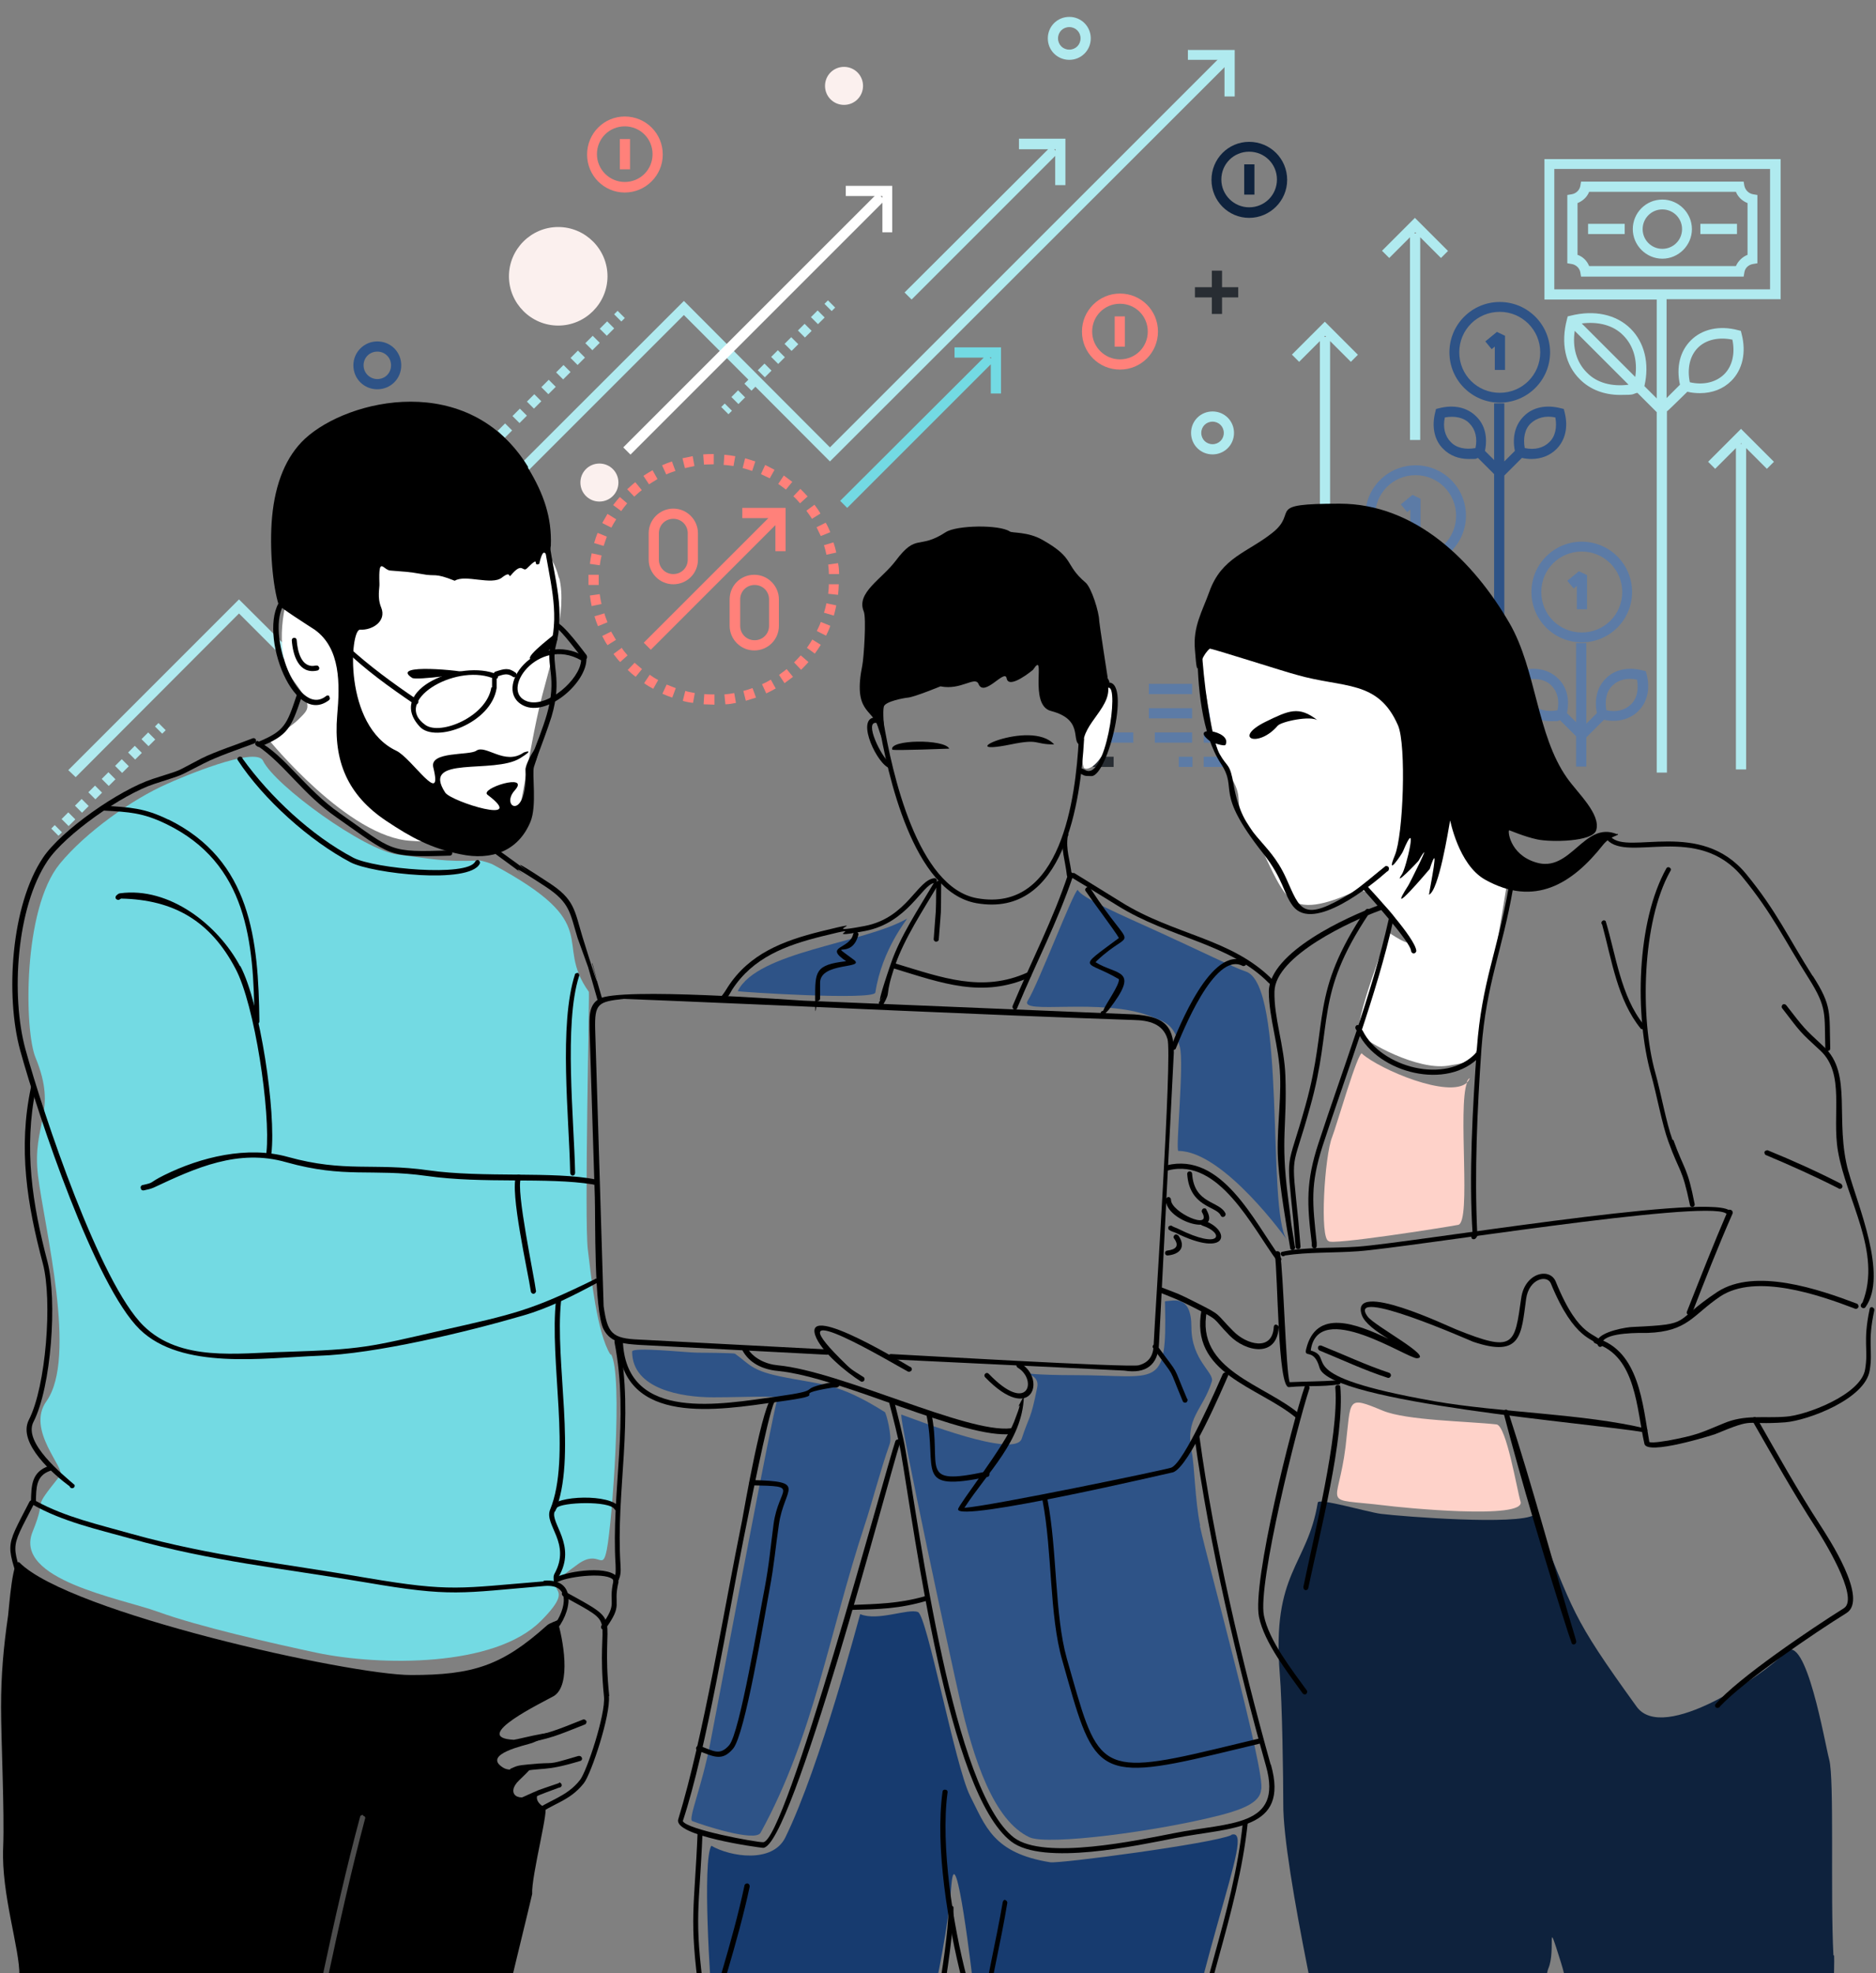 <svg width="600" height="631" viewBox="0 0 600 631" fill="none" xmlns="http://www.w3.org/2000/svg">
<rect x="0" y="0" width="600" height="631" fill="#808080" stroke="none"/>
<g clip-path="url(#clip0_2923_1902)">
<path d="M413.246 113.46L415.497 115.711L422.139 109.07V246.056H425.403V109.07L432.045 115.711L434.296 113.46L423.715 102.88L413.133 113.46H413.246ZM423.49 107.72L423.827 107.382L424.165 107.72H423.602H423.49ZM556.885 137.098L546.304 147.678L548.555 149.93L555.197 143.289V246.056H558.461V143.289L565.103 149.93L567.355 147.678L556.773 137.098H556.885ZM556.66 141.938L556.885 141.713L557.111 141.938H556.548H556.66ZM442.064 80.255L444.315 82.506L450.957 75.865V140.7H454.221V75.865L460.863 82.506L463.114 80.255L452.533 69.675L441.951 80.255H442.064ZM452.308 74.627L452.645 74.29L452.983 74.627H452.42H452.308ZM325.891 44.461V47.725H335.234L289.306 93.537L291.557 95.788L337.486 49.864V59.206H340.75V44.349H325.891V44.461ZM337.148 47.725H337.598V48.176L337.148 47.725ZM379.925 15.871V19.135H391.632V30.841H394.897V15.984H380.037L379.925 15.871Z" fill="#B0EAEF"/>
<path d="M320.15 125.954V111.096H305.291V114.36H314.634L268.705 160.172L270.957 162.423L316.886 116.499V125.842H320.15V125.954ZM316.548 114.248H316.998V114.698L316.548 114.248Z" fill="#73DAE3"/>
<path d="M194.296 88.359C194.296 79.692 187.205 72.601 178.537 72.601C169.869 72.601 162.777 79.692 162.777 88.359C162.777 97.026 169.869 104.118 178.537 104.118C187.205 104.118 194.296 97.026 194.296 88.359ZM269.944 21.386C266.567 21.386 263.865 24.088 263.865 27.464C263.865 30.841 266.567 33.543 269.944 33.543C273.321 33.543 276.023 30.841 276.023 27.464C276.023 24.088 273.321 21.386 269.944 21.386ZM191.707 148.241C188.33 148.241 185.629 150.942 185.629 154.319C185.629 157.696 188.33 160.397 191.707 160.397C195.084 160.397 197.786 157.696 197.786 154.319C197.786 150.942 195.084 148.241 191.707 148.241Z" fill="#FBF0EE"/>
<path d="M397.936 62.245H401.201V52.565H397.936V62.245ZM399.512 45.361C392.871 45.361 387.467 50.764 387.467 57.518C387.467 64.271 392.871 69.674 399.512 69.674C406.154 69.674 411.67 64.271 411.67 57.518C411.67 50.764 406.266 45.361 399.512 45.361ZM399.512 66.297C394.672 66.297 390.619 62.358 390.619 57.405C390.619 52.453 394.559 48.513 399.512 48.513C404.465 48.513 408.405 52.453 408.405 57.405C408.405 62.358 404.465 66.297 399.512 66.297Z" fill="#0E223D"/>
<path d="M358.199 93.875C351.557 93.875 346.041 99.278 346.041 106.031C346.041 112.785 351.445 118.188 358.199 118.188C364.953 118.188 370.356 112.785 370.356 106.031C370.356 99.278 364.953 93.875 358.199 93.875ZM358.199 114.923C353.358 114.923 349.306 110.984 349.306 106.031C349.306 101.079 353.246 97.139 358.199 97.139C363.152 97.139 367.092 101.079 367.092 106.031C367.092 110.984 363.152 114.923 358.199 114.923ZM356.51 110.871H359.775V101.191H356.51V110.871ZM199.812 37.257C193.171 37.257 187.767 42.66 187.767 49.414C187.767 56.167 193.171 61.57 199.812 61.57C206.454 61.57 211.97 56.167 211.97 49.414C211.97 42.66 206.567 37.257 199.812 37.257ZM199.812 58.193C194.972 58.193 190.919 54.254 190.919 49.301C190.919 44.349 194.859 40.409 199.812 40.409C204.765 40.409 208.705 44.349 208.705 49.301C208.705 54.254 204.765 58.193 199.812 58.193ZM198.236 54.141H201.501V44.461H198.236V54.141Z" fill="#FF817A"/>
<path fill-rule="evenodd" clip-rule="evenodd" d="M120.675 109.183C116.51 109.183 113.021 112.559 113.021 116.837C113.021 121.114 116.398 124.491 120.675 124.491C124.953 124.491 128.33 121.114 128.33 116.837C128.33 112.559 124.953 109.183 120.675 109.183ZM120.675 121.226C118.311 121.226 116.285 119.313 116.285 116.837C116.285 114.36 118.199 112.447 120.675 112.447C123.152 112.447 125.066 114.36 125.066 116.837C125.066 119.313 123.152 121.226 120.675 121.226Z" fill="#2E5387"/>
<path fill-rule="evenodd" clip-rule="evenodd" d="M72.045 254.047C67.88 254.047 64.39 257.424 64.39 261.701C64.39 265.978 67.767 269.355 72.045 269.355C76.323 269.355 79.7 265.978 79.7 261.701C79.7 257.424 76.323 254.047 72.045 254.047ZM72.045 265.978C69.681 265.978 67.655 264.065 67.655 261.588C67.655 259.112 69.569 257.199 72.045 257.199C74.522 257.199 76.435 259.112 76.435 261.588C76.435 264.065 74.522 265.978 72.045 265.978Z" fill="white"/>
<path d="M569.493 95.788V50.877H493.959V95.788H529.869V127.417L525.929 123.478C527.617 116.161 525.929 109.52 521.538 105.131C516.923 100.516 509.831 99.052 502.289 100.966L501.388 101.191L501.163 102.092C499.137 109.746 500.6 116.724 505.328 121.339C508.593 124.603 513.096 126.292 518.161 126.292C523.227 126.292 521.764 126.067 523.677 125.617L529.869 131.807V247.068H533.133V131.47H533.246C533.246 131.582 539.662 125.279 539.662 125.279C541.013 125.617 542.477 125.729 543.715 125.729C547.655 125.729 551.144 124.378 553.734 121.789C557.336 118.188 558.574 112.672 556.998 106.706L556.773 105.806L555.872 105.581C549.906 104.005 544.39 105.243 540.788 108.845C537.298 112.334 536.06 117.4 537.298 123.028L533.021 127.305V95.676H569.381L569.493 95.788ZM507.467 119.088C504.203 115.824 502.852 111.096 503.64 105.806L520.863 123.028C515.572 123.703 510.732 122.465 507.58 119.201L507.467 119.088ZM523.114 120.664L505.891 103.442C511.182 102.767 516.023 104.005 519.174 107.269C522.439 110.534 523.79 115.261 523.002 120.551L523.114 120.664ZM543.039 111.209C545.629 108.62 549.681 107.72 554.071 108.62C554.972 113.01 554.071 117.062 551.482 119.651C548.893 122.24 544.84 123.253 540.45 122.24C539.55 117.85 540.45 113.798 543.039 111.209ZM497.111 92.524V54.029H566.116V92.524H497.111ZM387.805 131.582C383.977 131.582 380.938 134.621 380.938 138.448C380.938 142.275 383.977 145.314 387.805 145.314C391.632 145.314 394.672 142.275 394.672 138.448C394.672 134.621 391.632 131.582 387.805 131.582ZM387.805 142.05C385.779 142.05 384.203 140.474 384.203 138.448C384.203 136.422 385.779 134.846 387.805 134.846C389.831 134.846 391.407 136.422 391.407 138.448C391.407 140.474 389.831 142.05 387.805 142.05ZM341.989 5.403C338.161 5.403 335.122 8.442 335.122 12.269C335.122 16.096 338.161 19.135 341.989 19.135C345.816 19.135 348.856 16.096 348.856 12.269C348.856 8.442 345.816 5.403 341.989 5.403ZM341.989 15.871C339.962 15.871 338.386 14.295 338.386 12.269C338.386 10.243 339.962 8.667 341.989 8.667C344.015 8.667 345.591 10.243 345.591 12.269C345.591 14.295 344.015 15.871 341.989 15.871ZM557.899 59.431L557.674 58.081H505.666L505.441 59.431C505.216 60.782 504.09 61.908 502.627 62.133L501.276 62.358V84.195L502.627 84.42C504.09 84.645 505.216 85.77 505.441 87.121L505.666 88.472H557.674L557.899 87.121C558.124 85.658 559.249 84.645 560.713 84.42L562.064 84.195V62.358L560.713 62.133C559.362 61.908 558.236 60.895 557.899 59.431ZM558.912 81.493C557.223 82.168 555.872 83.519 555.197 85.095H508.255C507.58 83.407 506.229 82.056 504.54 81.493V64.947C506.229 64.272 507.58 63.033 508.255 61.345H555.197C555.872 63.033 557.223 64.272 558.912 64.947V81.493ZM531.67 63.821C526.379 63.821 522.214 68.099 522.214 73.276C522.214 78.454 526.492 82.731 531.67 82.731C536.848 82.731 541.126 78.454 541.126 73.276C541.126 68.099 536.848 63.821 531.67 63.821ZM531.67 79.58C528.18 79.58 525.366 76.766 525.366 73.276C525.366 69.787 528.18 66.973 531.67 66.973C535.159 66.973 537.974 69.787 537.974 73.276C537.974 76.766 535.159 79.58 531.67 79.58ZM543.827 74.852H555.535V71.588H543.827V74.852ZM507.917 74.852H519.625V71.588H507.917V74.852Z" fill="#B0EAEF"/>
<path d="M500.375 131.695L500.15 130.794L499.25 130.569C494.522 129.331 490.131 130.231 487.317 133.158C484.615 135.859 483.602 139.799 484.503 144.189L481.126 147.566V128.993H477.861V147.115L474.934 144.189C475.835 139.799 474.934 135.859 472.12 133.158C469.193 130.231 464.916 129.331 460.188 130.569L459.287 130.794L459.062 131.695C457.824 136.422 458.724 140.812 461.651 143.626C463.677 145.652 466.492 146.778 469.644 146.778C472.796 146.778 471.67 146.778 472.683 146.44L477.861 151.618V245.83H481.126V152.068L486.754 146.44C487.767 146.665 488.78 146.778 489.794 146.778C492.946 146.778 495.76 145.652 497.786 143.626C500.713 140.7 501.614 136.422 500.375 131.695ZM471.895 143.288C468.743 143.851 465.816 143.288 464.015 141.375C462.101 139.461 461.426 136.647 462.101 133.496C465.253 132.933 468.18 133.496 469.981 135.409C471.895 137.323 472.57 140.137 471.895 143.288ZM495.535 141.375C493.621 143.288 490.807 143.964 487.655 143.288C487.092 140.137 487.655 137.21 489.569 135.409C491.482 133.608 494.296 132.82 497.448 133.496C498.011 136.647 497.448 139.574 495.535 141.375ZM479.662 128.768C488.555 128.768 495.76 121.564 495.76 112.672C495.76 103.78 488.555 96.576 479.662 96.576C470.769 96.576 463.565 103.78 463.565 112.672C463.565 121.564 470.769 128.768 479.662 128.768ZM479.662 99.728C486.754 99.728 492.608 105.468 492.608 112.672C492.608 119.876 486.867 125.617 479.662 125.617C472.458 125.617 466.717 119.876 466.717 112.672C466.717 105.468 472.458 99.728 479.662 99.728ZM478.086 110.759V118.3H481.351V107.382L478.762 106.144L475.047 109.183L477.073 111.659L478.199 110.759H478.086Z" fill="#2E5387"/>
<path d="M473.358 191.126L473.133 190.226L472.233 190.001C467.505 188.762 463.114 189.663 460.3 192.589C457.598 195.291 456.585 199.23 457.486 203.62L454.109 206.997V181.221H450.844V206.547L447.917 203.62C448.818 199.23 447.917 195.291 445.103 192.589C442.176 189.663 437.899 188.762 433.171 190.001L432.27 190.226L432.045 191.126C430.807 195.854 431.707 200.243 434.634 203.057C436.66 205.084 439.475 206.209 442.627 206.209C445.779 206.209 444.653 206.209 445.666 205.871L450.844 211.049V245.267H454.109V211.499L459.737 205.871C460.75 206.097 461.764 206.209 462.777 206.209C465.929 206.209 468.743 205.084 470.769 203.057C473.696 200.131 474.597 195.854 473.358 191.126ZM444.991 202.72C441.839 203.283 438.912 202.72 437.111 200.806C435.197 198.893 434.521 196.079 435.197 192.927C438.349 192.364 441.276 192.927 443.077 194.841C444.991 196.754 445.666 199.568 444.991 202.72ZM468.518 200.694C466.604 202.607 463.79 203.283 460.638 202.607C460.075 199.456 460.638 196.529 462.552 194.728C464.465 192.815 467.28 192.139 470.431 192.815C470.994 195.966 470.431 198.893 468.518 200.694ZM452.758 180.996C461.651 180.996 468.855 173.792 468.855 164.9C468.855 156.008 461.651 148.804 452.758 148.804C443.865 148.804 436.66 156.008 436.66 164.9C436.66 173.792 443.865 180.996 452.758 180.996ZM452.758 151.955C459.85 151.955 465.704 157.696 465.704 164.9C465.704 172.104 459.962 177.844 452.758 177.844C445.553 177.844 439.812 172.104 439.812 164.9C439.812 157.696 445.553 151.955 452.758 151.955ZM451.069 162.874V170.415H454.334V159.497L451.745 158.259L448.03 161.298L450.056 163.774L451.182 162.874H451.069Z" fill="#5C7BA6"/>
<path d="M526.604 215.551L526.379 214.651L525.478 214.426C520.75 213.188 516.36 214.088 513.546 217.015C510.844 219.716 509.831 223.656 510.732 228.046L507.355 231.422V205.646H504.09V230.972L501.163 228.046C502.064 223.656 501.163 219.716 498.349 217.015C495.422 214.088 491.144 213.188 486.416 214.426L485.516 214.651L485.291 215.551C484.053 220.279 484.953 224.669 487.88 227.483C489.906 229.509 492.72 230.634 495.872 230.634C499.024 230.634 497.899 230.634 498.912 230.297L504.09 235.474V245.155H507.355V235.812L512.983 230.184C513.996 230.409 515.009 230.522 516.023 230.522C519.175 230.522 521.989 229.396 524.015 227.37C526.942 224.444 527.842 220.166 526.604 215.439V215.551ZM498.124 227.145C494.972 227.708 492.045 227.145 490.244 225.232C488.33 223.318 487.655 220.504 488.33 217.352C491.482 216.79 494.409 217.352 496.21 219.266C498.124 221.179 498.799 223.993 498.124 227.145ZM521.651 225.232C519.737 227.145 516.923 227.82 513.771 227.145C513.208 223.993 513.771 221.067 515.685 219.266C517.598 217.352 520.413 216.677 523.565 217.352C524.128 220.504 523.565 223.431 521.651 225.232ZM505.891 205.421C514.784 205.421 521.989 198.217 521.989 189.325C521.989 180.433 514.784 173.229 505.891 173.229C496.998 173.229 489.794 180.433 489.794 189.325C489.794 198.217 496.998 205.421 505.891 205.421ZM505.891 176.381C512.983 176.381 518.837 182.121 518.837 189.325C518.837 196.529 513.096 202.269 505.891 202.269C498.687 202.269 492.946 196.529 492.946 189.325C492.946 182.121 498.687 176.381 505.891 176.381ZM504.315 187.299V194.84H507.58V183.922L504.991 182.684L501.276 185.723L503.302 188.199L504.428 187.299H504.315Z" fill="#5C7BA6"/>
<path d="M200.713 161.073L198.236 158.934C197.448 159.834 196.773 160.622 196.098 161.523L198.687 163.436C199.25 162.648 199.925 161.748 200.6 160.96L200.713 161.073ZM216.023 150.605L214.897 147.565C213.884 147.903 212.758 148.353 211.745 148.804L213.096 151.73C213.996 151.28 215.009 150.942 216.023 150.605ZM205.216 156.683L203.189 154.206C202.289 154.882 201.501 155.67 200.6 156.458L202.852 158.821C203.64 158.146 204.428 157.358 205.216 156.795V156.683ZM191.482 185.273C191.482 184.823 191.482 184.26 191.482 183.81H188.218C188.218 184.26 188.218 184.71 188.218 185.273C188.218 185.836 188.218 186.398 188.218 187.074H191.482C191.482 186.398 191.482 185.836 191.482 185.273ZM196.998 166.025L194.296 164.337C193.734 165.35 193.171 166.25 192.608 167.263L195.535 168.727C195.985 167.826 196.548 166.926 197.111 166.025H196.998ZM191.82 190L188.668 190.451C188.78 191.576 189.006 192.702 189.231 193.827L192.383 193.152C192.158 192.139 191.932 191.126 191.82 190.113V190ZM194.184 171.653L191.144 170.415C190.694 171.428 190.356 172.554 190.019 173.679L193.058 174.58C193.396 173.567 193.734 172.554 194.071 171.653H194.184ZM241.576 147.565C240.563 147.228 239.437 146.89 238.311 146.552L237.523 149.704C238.537 149.929 239.55 150.267 240.563 150.605L241.576 147.565ZM222.101 149.029L221.538 145.877C220.413 146.102 219.287 146.327 218.274 146.552L219.062 149.704C220.075 149.479 221.088 149.254 222.101 149.029ZM259.7 165.913L262.402 164.224C261.839 163.211 261.163 162.311 260.488 161.41L257.899 163.324C258.462 164.112 259.137 165.012 259.7 165.913ZM253.396 154.094C252.495 153.419 251.595 152.743 250.694 152.068L248.893 154.769C249.794 155.332 250.582 156.007 251.37 156.57L253.396 154.094ZM265.103 183.584H268.368C268.368 182.346 268.255 181.221 268.03 180.095L264.878 180.545C264.991 181.558 265.103 182.571 265.103 183.697V183.584ZM264.315 177.394L267.467 176.718C267.242 175.593 266.904 174.467 266.567 173.454L263.527 174.355C263.865 175.368 264.09 176.381 264.315 177.394ZM262.514 171.428L265.553 170.19C265.103 169.177 264.653 168.051 264.09 167.151L261.163 168.614C261.614 169.515 262.064 170.528 262.514 171.428ZM228.293 148.466V145.202C227.167 145.202 226.041 145.202 224.916 145.314L225.141 148.578C226.154 148.578 227.167 148.466 228.293 148.466ZM247.767 150.267C246.754 149.704 245.741 149.254 244.728 148.691L243.377 151.618C244.278 152.068 245.291 152.518 246.191 152.968L247.767 150.154V150.267ZM235.047 145.877C233.921 145.652 232.795 145.539 231.67 145.427L231.445 148.691C232.458 148.691 233.471 148.916 234.597 149.029L235.159 145.877H235.047ZM193.171 196.191L190.131 197.092C190.469 198.217 190.807 199.23 191.257 200.243L194.296 199.005C193.959 197.992 193.508 197.092 193.283 196.079L193.171 196.191ZM192.383 177.619L189.231 176.943C189.006 178.069 188.78 179.195 188.668 180.32L191.82 180.771C191.932 179.757 192.158 178.744 192.383 177.731V177.619ZM258.349 158.821C257.561 157.921 256.773 157.133 255.985 156.345L253.734 158.709C254.522 159.384 255.197 160.172 255.872 160.96L258.236 158.821H258.349ZM253.959 211.837L256.21 214.201C256.998 213.413 257.786 212.625 258.574 211.724L256.098 209.586C255.422 210.374 254.634 211.162 253.959 211.837ZM231.67 221.967L232.008 225.232C233.133 225.232 234.259 225.006 235.385 224.781L234.822 221.63C233.809 221.855 232.795 221.967 231.67 222.08V221.967ZM237.749 220.954L238.537 224.106C239.662 223.768 240.675 223.431 241.801 223.093L240.675 220.054C239.662 220.391 238.649 220.729 237.749 220.954ZM243.715 218.816L245.066 221.742C246.079 221.292 247.092 220.729 248.105 220.166L246.529 217.352C245.629 217.915 244.728 218.365 243.715 218.816ZM249.118 215.777L250.919 218.478C251.82 217.803 252.72 217.127 253.621 216.452L251.595 213.976C250.807 214.651 249.906 215.214 249.118 215.889V215.777ZM265.103 186.736C265.103 187.749 264.991 188.875 264.878 189.888L268.03 190.226C268.143 189.1 268.255 187.974 268.255 186.849H264.991L265.103 186.736ZM263.64 195.966L266.679 196.867C267.017 195.741 267.242 194.728 267.467 193.602L264.315 192.927C264.09 193.94 263.865 194.953 263.527 195.966H263.64ZM261.276 201.819L264.203 203.282C264.653 202.269 265.216 201.256 265.553 200.131L262.514 198.893C262.176 199.906 261.726 200.806 261.276 201.707V201.819ZM258.011 207.109L260.6 209.023C261.276 208.122 261.951 207.109 262.514 206.209L259.812 204.521C259.25 205.421 258.687 206.322 258.124 207.109H258.011ZM200.713 214.201C201.501 214.989 202.402 215.777 203.302 216.452L205.328 213.976C204.54 213.3 203.752 212.625 202.964 211.95L200.713 214.313V214.201ZM210.281 153.193L208.705 150.379C207.692 150.942 206.792 151.505 205.779 152.18L207.58 154.882C208.48 154.319 209.381 153.756 210.281 153.193ZM211.857 221.855C212.871 222.305 213.996 222.755 215.009 223.093L216.135 220.054C215.122 219.716 214.221 219.266 213.208 218.928L211.857 221.855ZM195.535 201.932L192.608 203.395C193.171 204.408 193.621 205.421 194.296 206.322L196.998 204.633C196.435 203.733 195.985 202.832 195.422 201.932H195.535ZM198.799 207.222L196.21 209.136C196.886 210.036 197.561 210.936 198.349 211.724L200.713 209.586C200.038 208.798 199.362 208.01 198.799 207.109V207.222ZM206.004 218.478C206.904 219.153 207.917 219.716 208.931 220.279L210.507 217.465C209.606 217.015 208.705 216.452 207.805 215.777L206.004 218.478ZM218.274 224.106C219.4 224.444 220.525 224.669 221.651 224.781L222.214 221.63C221.201 221.405 220.188 221.292 219.174 220.954L218.386 224.106H218.274ZM225.253 221.967L225.028 225.232C226.154 225.232 227.28 225.344 228.405 225.344H228.518V222.08H228.405C227.392 222.08 226.266 222.08 225.253 221.967ZM215.347 162.648C211.069 162.648 207.467 166.138 207.467 170.528V178.97C207.467 183.247 210.957 186.849 215.347 186.849C219.737 186.849 223.227 183.359 223.227 178.97V170.528C223.227 166.25 219.737 162.648 215.347 162.648ZM219.962 178.97C219.962 181.558 217.936 183.584 215.347 183.584C212.758 183.584 210.732 181.558 210.732 178.97V170.528C210.732 167.939 212.758 165.913 215.347 165.913C217.936 165.913 219.962 167.939 219.962 170.528V178.97ZM249.118 200.131V191.689C249.118 187.412 245.629 183.81 241.238 183.81C236.848 183.81 233.358 187.299 233.358 191.689V200.131C233.358 204.408 236.848 208.01 241.238 208.01C245.629 208.01 249.118 204.521 249.118 200.131ZM236.735 200.131V191.689C236.735 189.1 238.762 187.074 241.351 187.074C243.94 187.074 245.966 189.1 245.966 191.689V200.131C245.966 202.72 243.94 204.746 241.351 204.746C238.762 204.746 236.735 202.72 236.735 200.131ZM247.992 167.939V176.268H251.257V162.423H237.411V165.688H245.741L205.891 205.534L208.143 207.785L247.992 167.939Z" fill="#FF817A"/>
<path d="M403.002 214.201H416.848V210.937H403.002V214.201ZM403.002 221.968H416.848V218.703H403.002V221.968ZM403.002 229.734H416.848V226.47H403.002V229.734ZM403.002 237.501H416.848V234.237H403.002V237.501ZM403.002 245.267H416.848V242.003H403.002V245.267ZM367.43 221.968H381.276V218.703H367.43V221.968ZM367.43 229.734H381.276V226.47H367.43V229.734ZM369.343 237.501H381.276V234.237H369.343V237.501ZM376.998 245.267H381.388V242.003H376.998V245.267ZM384.991 214.201H398.837V210.937H384.991V214.201ZM384.991 221.968H398.837V218.703H384.991V221.968ZM384.991 229.734H398.837V226.47H384.991V229.734ZM384.991 237.501H398.837V234.237H384.991V237.501ZM384.991 245.267H398.837V242.003H384.991V245.267ZM384.991 206.66H398.837V203.395H384.991V206.66ZM403.002 187.975V191.239H416.848V187.975H403.002ZM403.002 198.893H416.848V195.629H403.002V198.893ZM403.002 206.66H416.848V203.395H403.002V206.66ZM349.531 237.501H362.477V234.237H349.531V237.501Z" fill="#5C7BA6"/>
<path d="M356.173 242.003H349.531V245.267H356.173V242.003Z" fill="#282D33"/>
<path fill-rule="evenodd" clip-rule="evenodd" d="M391.632 16.884L265.441 143.063L218.724 96.238L99.85 214.989L76.435 191.689L21.839 246.28L24.203 248.531L76.435 196.191L99.85 219.604L218.724 100.741L265.441 147.566L393.996 19.135L391.632 16.884Z" fill="#B0EAEF"/>
<path fill-rule="evenodd" clip-rule="evenodd" d="M285.366 59.432H270.507V62.696H282.214V74.29H285.366V59.432Z" fill="white"/>
<path d="M280.69 61.728L199.34 143.07L201.648 145.378L282.999 64.036L280.69 61.728Z" fill="white"/>
<path d="M110.253 186.71L109.139 187.824L111.447 190.132L112.561 189.018L110.253 186.71Z" fill="#282D33"/>
<path fill-rule="evenodd" clip-rule="evenodd" d="M135.872 161.073L138.124 163.324L140.488 160.96L138.236 158.709L135.872 161.073ZM145.216 151.731L147.467 153.982L149.831 151.618L147.58 149.367L145.216 151.731ZM131.257 165.688L133.508 167.939L135.872 165.575L133.621 163.324L131.257 165.688ZM140.6 156.345L142.852 158.597L145.216 156.233L142.964 153.982L140.6 156.345ZM112.57 184.373L114.822 186.624L117.186 184.26L114.934 182.009L112.57 184.373ZM149.831 147.003L152.083 149.254L154.446 146.89L152.195 144.639L149.831 147.003ZM117.298 179.645L119.55 181.897L121.914 179.533L119.662 177.282L117.298 179.645ZM126.642 170.303L128.893 172.554L131.257 170.19L129.006 167.939L126.642 170.303ZM121.914 175.03L124.165 177.282L126.529 174.918L124.278 172.667L121.914 175.03ZM173.133 123.816L175.385 126.067L177.749 123.703L175.497 121.452L173.133 123.816ZM187.204 109.746L189.456 111.997L191.82 109.633L189.568 107.382L187.204 109.746ZM182.477 114.473L184.728 116.724L187.092 114.361L184.84 112.11L182.477 114.473ZM154.559 142.388L156.81 144.639L159.174 142.276L156.923 140.024L154.559 142.388ZM194.184 102.767L191.82 105.131L194.071 107.382L196.435 105.018L194.184 102.767ZM177.861 119.088L180.113 121.339L182.477 118.976L180.225 116.724L177.861 119.088ZM168.518 128.431L170.769 130.682L173.133 128.318L170.882 126.067L168.518 128.431ZM159.174 137.773L161.426 140.024L163.79 137.661L161.538 135.409L159.174 137.773ZM163.902 133.046L166.154 135.297L168.518 132.933L166.266 130.682L163.902 133.046Z" fill="#B0EAEF"/>
<path d="M197.528 99.395L196.414 100.509L198.722 102.817L199.836 101.703L197.528 99.395Z" fill="#B0EAEF"/>
<path d="M231.788 129.046L230.674 130.16L232.982 132.468L234.096 131.354L231.788 129.046Z" fill="#B0EAEF"/>
<path fill-rule="evenodd" clip-rule="evenodd" d="M242.364 118.412L244.615 120.664L246.754 118.525L244.503 116.274L242.364 118.412ZM233.921 126.967L236.173 129.218L238.311 127.08L236.06 124.828L233.921 126.967ZM238.086 122.69L240.338 124.941L242.476 122.802L240.225 120.551L238.086 122.69ZM246.642 114.135L248.893 116.386L251.032 114.248L248.78 111.997L246.642 114.135ZM261.501 99.277L259.362 101.416L261.613 103.667L263.752 101.529L261.501 99.277ZM250.919 109.971L253.171 112.222L255.31 110.083L253.058 107.832L250.919 109.971ZM255.197 105.693L257.448 107.944L259.587 105.806L257.336 103.555L255.197 105.693Z" fill="#B0EAEF"/>
<path d="M264.804 96.058L263.69 97.172L265.998 99.48L267.112 98.366L264.804 96.058Z" fill="#B0EAEF"/>
<path d="M17.509 263.863L16.395 264.977L18.703 267.285L19.817 266.171L17.509 263.863Z" fill="#B0EAEF"/>
<path fill-rule="evenodd" clip-rule="evenodd" d="M23.977 257.649L26.229 259.9L28.368 257.761L26.116 255.51L23.977 257.649ZM19.7 261.926L21.951 264.177L24.09 262.039L21.839 259.787L19.7 261.926ZM32.533 249.094L34.784 251.345L36.923 249.207L34.672 246.956L32.533 249.094ZM28.255 253.371L30.507 255.623L32.645 253.484L30.394 251.233L28.255 253.371ZM36.81 244.929L39.062 247.181L41.201 245.042L38.949 242.791L36.81 244.929ZM47.392 234.236L45.253 236.375L47.505 238.626L49.644 236.488L47.392 234.236ZM40.976 240.652L43.227 242.903L45.366 240.765L43.114 238.514L40.976 240.652Z" fill="#B0EAEF"/>
<path d="M50.684 231.212L49.57 232.327L51.878 234.635L52.993 233.521L50.684 231.212Z" fill="#B0EAEF"/>
<path d="M396.023 91.849H382.176V95.113H396.023V91.849Z" fill="#282D33"/>
<path d="M390.844 86.558H387.58V100.403H390.844V86.558Z" fill="#282D33"/>
<path fill-rule="evenodd" clip-rule="evenodd" d="M435.647 336.891C434.409 335.765 427.43 360.191 426.079 363.567C423.602 369.646 422.026 396.322 424.953 396.885C425.178 398.348 462.326 392.495 466.379 391.707C470.657 390.807 466.154 354.225 469.193 346.233C463.452 351.411 441.388 342.068 435.647 337.003V336.891ZM469.081 346.233C469.531 345.896 469.869 345.333 470.094 344.77C469.643 344.995 469.306 345.445 469.081 346.233Z" fill="#FED2C9"/>
<path fill-rule="evenodd" clip-rule="evenodd" d="M178.762 184.823C176.173 174.692 168.63 168.727 154.221 164.337C139.812 159.835 127.317 170.19 124.503 170.865C121.688 171.541 96.248 179.645 93.208 187.299C90.056 194.953 87.917 209.586 93.996 217.803C100.075 226.02 98.949 226.582 95.572 229.959C92.195 233.336 85.891 236.488 85.891 236.488C85.891 236.488 111.445 268.004 131.595 268.905C151.745 269.805 163.34 274.195 166.154 259.225C168.968 244.254 170.882 232.098 173.471 222.193C176.06 212.287 181.463 195.066 178.874 184.935L178.762 184.823Z" fill="white"/>
<path fill-rule="evenodd" clip-rule="evenodd" d="M466.154 243.916C463.339 231.647 434.184 200.806 428.105 198.217C422.026 195.628 386.004 201.706 386.004 201.706C386.004 201.706 380.713 206.434 384.09 216.002C387.467 225.569 386.679 238.063 392.758 247.068C398.837 256.073 393.658 255.622 398.949 263.277C404.24 270.931 408.293 284.775 413.583 288.152C418.874 291.529 428.33 287.252 433.846 284.888C437.448 283.425 446.004 292.317 446.229 293.893C446.454 295.469 449.718 299.07 450.281 300.309C452.082 303.685 444.09 298.17 444.09 298.17C444.09 298.17 432.608 327.773 434.859 330.587C437.111 333.401 453.321 342.293 463.002 340.83C472.57 339.367 470.994 338.579 472.458 335.427C473.921 332.276 482.139 281.624 482.139 281.624C482.139 281.624 469.081 256.073 466.154 243.804V243.916Z" fill="white"/>
<path fill-rule="evenodd" clip-rule="evenodd" d="M349.193 220.167C345.028 223.318 345.591 244.592 346.717 245.605C347.955 246.506 351.22 244.705 353.471 239.639C355.722 234.574 356.173 221.292 356.173 221.292C356.173 221.292 353.358 217.128 349.193 220.167Z" fill="white"/>
<path fill-rule="evenodd" clip-rule="evenodd" d="M486.304 480.179C485.178 476.465 481.801 455.979 478.649 455.528C469.756 454.515 449.831 454.29 442.289 451.139C430.582 446.299 432.158 447.199 430.356 462.62C427.88 482.655 421.914 478.941 442.739 481.417C447.692 482.093 488.218 486.145 486.304 480.179Z" fill="#FED2C9"/>
<path fill-rule="evenodd" clip-rule="evenodd" d="M393.771 586.886C387.692 589.587 339.062 596.003 335.91 595.553C317.561 592.626 315.197 583.959 310.244 574.279C305.516 564.937 296.51 516.649 293.583 515.523C290.431 514.285 280.75 518.562 275.122 516.198C275.009 516.198 262.514 564.486 251.144 587.674C246.979 596.003 233.471 593.752 227.505 590.263C224.578 595.103 227.167 634.949 227.842 641.139C230.094 659.937 218.386 693.367 224.465 706.762L283.677 705.186C284.015 705.524 287.505 693.817 287.505 693.705C292.007 663.651 302.251 629.096 304.278 602.869C305.628 586.323 311.144 633.598 311.144 633.823C315.31 644.066 319.812 705.073 321.388 707.437L369.794 705.861C381.501 625.269 402.552 583.847 393.771 586.773V586.886Z" fill="#173B6F"/>
<path fill-rule="evenodd" clip-rule="evenodd" d="M383.865 487.946C382.176 479.841 382.064 468.81 381.163 464.421C378.912 453.277 384.653 451.139 387.58 441.796C388.48 438.982 381.051 435.043 381.051 424.462C381.051 413.881 375.31 416.02 372.72 416.133C372.495 416.133 372.608 416.583 372.608 417.146C373.283 444.835 370.244 439.77 344.015 439.77C317.786 439.77 333.096 437.069 331.745 443.597C329.606 454.403 329.268 452.489 326.792 460.031C324.765 466.559 293.696 454.29 288.293 452.377C287.392 453.39 304.728 533.645 306.754 542.424C311.37 563.023 317.899 582.271 329.268 587.561C335.234 590.262 370.244 585.647 390.394 580.47C398.161 578.444 403.002 576.192 403.34 572.365C405.028 567.525 386.229 499.652 383.752 487.946H383.865Z" fill="#2E5387"/>
<path fill-rule="evenodd" clip-rule="evenodd" d="M283.002 451.589C267.58 441.909 263.189 443.035 249.231 440.108C240.225 438.195 239.662 436.168 235.047 432.904C234.709 432.679 224.465 432.567 222.777 432.567C219.85 432.567 202.176 430.653 202.176 432.229C202.176 444.273 218.049 446.862 228.067 446.862C238.086 446.862 248.893 446.186 248.668 447.199C246.304 455.979 234.146 520.926 227.167 557.395C224.465 571.465 219.962 581.821 221.426 582.383C224.24 583.509 241.576 589.25 243.264 586.098C260.263 555.144 265.103 522.502 276.473 487.946C278.949 480.517 281.426 470.612 284.578 461.719C285.366 459.356 283.452 451.927 283.002 451.589Z" fill="#2E5387"/>
<path fill-rule="evenodd" clip-rule="evenodd" d="M235.947 316.968C235.947 317.193 279.512 320.007 279.962 317.418C282.101 303.348 290.544 293.556 290.094 293.781C276.135 301.772 242.251 304.249 235.947 316.968Z" fill="#2E5387"/>
<path fill-rule="evenodd" clip-rule="evenodd" d="M398.386 310.665C395.122 309.652 383.189 303.798 371.37 298.396C358.537 292.543 345.816 287.14 344.69 284.551C343.227 285.226 331.97 314.942 328.705 320.007C325.666 324.735 352.233 318.881 367.88 324.96C373.283 326.986 375.535 327.886 377.336 334.752C378.799 340.155 375.872 368.07 376.885 368.07C391.407 368.07 411.67 396.548 411.557 396.435C405.028 387.205 411.557 314.829 398.386 310.665Z" fill="#2E5387"/>
<path fill-rule="evenodd" clip-rule="evenodd" d="M195.197 433.129C190.919 426.263 189.006 407.916 187.992 399.474C186.867 390.244 188.555 317.53 188.33 317.193C176.735 300.984 194.071 295.919 157.373 276.334C156.585 275.996 154.109 275.208 153.433 275.208C141.388 275.658 138.236 274.645 127.204 273.294C116.51 271.944 87.917 251.233 84.09 243.241C81.726 238.514 57.636 248.756 53.471 250.67C42.214 255.623 27.355 266.203 19.137 276.221C7.204 290.741 7.767 329.574 11.37 338.241C18.574 355.801 10.131 359.177 12.158 375.949C14.296 393.17 24.765 434.142 14.859 448.1C8.218 457.329 21.051 469.598 19.25 471.85C9.456 484.119 15.535 477.252 10.469 489.747C4.052 505.167 38.612 511.133 50.431 515.41C63.715 520.25 87.692 525.653 101.426 528.58C121.463 532.744 158.161 533.307 173.021 518.337C186.867 504.492 168.968 511.471 184.84 500.215C191.707 495.262 192.608 502.916 194.071 495.6C195.76 487.158 199.362 439.432 195.422 433.129H195.197Z" fill="#73DAE3"/>
<path fill-rule="evenodd" clip-rule="evenodd" d="M177.186 202.945C176.173 203.845 165.591 211.837 170.994 210.711C173.809 210.149 180.9 204.183 177.186 202.945Z" fill="black"/>
<path fill-rule="evenodd" clip-rule="evenodd" d="M131.82 216.79C133.171 217.69 149.944 215.214 150.056 215.214C148.48 214.539 124.278 211.95 131.82 216.79Z" fill="black"/>
<path fill-rule="evenodd" clip-rule="evenodd" d="M168.855 149.254C149.944 118.525 111.445 127.53 97.598 140.249C91.52 145.877 88.03 154.432 87.017 165.35C86.116 175.255 87.242 187.524 89.156 193.49C89.381 194.165 98.724 200.131 100.638 201.369C108.968 207.335 108.743 218.703 107.842 228.834C106.604 243.466 111.219 254.272 123.49 262.489C131.595 267.892 137.786 271.269 147.242 273.182C157.373 275.321 165.816 272.056 169.643 262.827C171.782 257.761 170.094 247.406 170.769 245.267C175.722 230.972 167.955 243.466 168.067 246.168C168.743 262.939 159.737 258.099 164.69 252.696C169.643 247.068 153.321 252.133 155.91 254.159C169.081 264.065 144.428 256.411 142.401 253.484C134.409 241.328 157.936 247.744 166.379 242.453C171.445 239.302 167.73 240.54 167.505 240.652C161.426 244.93 155.347 237.951 152.308 240.09C150.056 241.665 137.336 240.202 138.574 245.38C141.839 258.549 131.707 242.453 126.754 240.09C109.756 232.098 111.895 201.256 115.159 201.369C119.099 201.594 123.715 198.668 121.914 194.278C120.563 191.014 121.463 187.974 121.351 186.624C121.013 177.506 122.589 182.346 124.84 182.459C128.893 182.797 130.582 182.797 134.972 183.585C139.475 184.485 138.687 183.022 145.441 185.723C148.818 183.585 157.261 187.299 160.525 184.71C163.565 182.346 162.552 184.935 163.34 184.035C167.167 179.42 167.054 183.134 168.518 181.784C173.133 177.169 170.094 181.446 172.458 180.32C174.484 171.541 175.047 182.797 176.173 174.467C176.51 165.462 173.921 157.921 168.855 149.592V149.254Z" fill="black"/>
<path fill-rule="evenodd" clip-rule="evenodd" d="M177.748 206.659C180.788 195.403 177.411 185.16 175.722 173.792C175.722 173.342 175.272 173.004 174.822 173.004C174.371 173.004 174.034 173.454 174.034 173.904C175.61 184.823 178.987 195.403 176.173 206.209C174.371 212.737 178.424 216.564 174.822 228.721C173.696 232.661 171.332 238.626 169.869 242.453C169.756 242.791 169.869 243.354 170.431 243.466C170.882 243.579 171.332 243.466 171.445 243.016C172.908 239.076 175.159 233.111 176.398 229.171C180 217.015 176.173 212.625 177.748 206.659Z" fill="black"/>
<path fill-rule="evenodd" clip-rule="evenodd" d="M105.366 222.643C105.028 222.305 104.578 222.305 104.24 222.643C94.672 230.072 84.09 199.681 91.745 192.139C92.87 191.014 93.321 190.901 93.996 189.325C93.996 188.875 93.996 188.425 93.433 188.312C92.983 188.2 92.533 188.312 92.308 188.875C91.97 189.888 91.407 190.226 90.507 191.014C81.613 199.793 93.321 233.111 105.253 223.881C105.591 223.543 105.591 223.093 105.253 222.755L105.366 222.643Z" fill="black"/>
<path fill-rule="evenodd" clip-rule="evenodd" d="M101.989 213.413C101.989 212.963 101.426 212.738 100.976 212.85C96.36 213.863 95.122 208.123 94.897 204.746C94.897 204.296 94.559 203.958 94.109 203.958C93.659 203.958 93.321 204.296 93.321 204.746C93.659 209.586 95.572 215.777 101.538 214.426C101.989 214.313 102.214 213.863 102.101 213.413H101.989Z" fill="black"/>
<path fill-rule="evenodd" clip-rule="evenodd" d="M95.797 222.08C95.347 221.967 94.897 222.08 94.784 222.643C91.745 231.647 91.069 233.786 82.514 237.275C82.064 237.388 81.839 237.951 81.951 238.288C82.176 238.739 82.627 238.964 83.077 238.851C92.195 235.137 93.096 232.773 96.36 223.205C96.473 222.755 96.36 222.305 95.797 222.192V222.08Z" fill="black"/>
<path fill-rule="evenodd" clip-rule="evenodd" d="M143.977 271.944C124.165 272.619 126.079 272.282 108.743 260.125C97.598 252.359 91.069 241.44 82.401 236.938C81.951 236.938 81.613 237.388 81.613 237.838C81.613 238.289 82.064 238.626 82.514 238.626C91.294 244.705 96.698 253.822 107.73 261.476C125.291 273.745 123.715 274.308 143.865 273.632C144.315 273.632 144.653 273.295 144.653 272.844C144.653 272.394 144.315 272.057 143.865 272.057L143.977 271.944Z" fill="black"/>
<path fill-rule="evenodd" clip-rule="evenodd" d="M187.655 209.586C186.754 208.46 180 199.23 177.974 199.118C177.636 199.118 177.186 199.568 177.298 200.018C177.298 200.356 177.636 200.694 177.974 200.806C179.55 201.707 185.291 209.248 186.304 210.599C186.529 210.936 187.092 211.049 187.43 210.824C187.767 210.599 187.88 210.036 187.655 209.698V209.586Z" fill="black"/>
<path fill-rule="evenodd" clip-rule="evenodd" d="M187.204 210.036C171.557 200.806 156.923 220.617 167.505 225.682C174.822 229.171 186.979 218.928 187.542 211.274C187.542 211.274 187.542 211.049 187.542 210.937C187.655 210.599 187.542 210.149 187.204 209.924V210.036ZM185.854 211.274C185.403 217.353 175.159 226.357 168.743 224.331C159.4 221.292 172.007 203.283 185.854 211.162V211.274Z" fill="black"/>
<path fill-rule="evenodd" clip-rule="evenodd" d="M165.028 215.214C162.664 213.413 161.313 213.863 158.499 214.764C158.049 214.876 157.824 215.326 158.049 215.777C158.161 216.227 158.724 216.452 159.062 216.339C161.088 215.664 162.214 215.214 163.902 216.339C164.24 216.677 164.69 216.677 165.028 216.339C165.366 216.002 165.253 215.551 165.028 215.214Z" fill="black"/>
<path fill-rule="evenodd" clip-rule="evenodd" d="M158.949 215.664C147.805 210.711 123.039 220.391 134.296 232.435C139.249 237.726 157.148 231.31 158.837 220.054V217.015C159.062 217.015 159.174 216.902 159.174 216.79C159.399 216.452 159.287 215.889 158.949 215.664ZM157.148 219.829C155.685 229.171 140.938 235.249 136.097 231.872C125.291 224.331 145.103 212.287 157.373 216.79V219.829H157.148Z" fill="black"/>
<path fill-rule="evenodd" clip-rule="evenodd" d="M133.283 223.656C125.628 218.478 118.086 212.963 111.219 206.659C111.107 206.209 110.544 205.984 110.094 206.097C109.644 206.209 109.418 206.772 109.643 207.222C116.623 214.088 124.503 219.716 132.608 225.232C133.058 225.457 133.508 225.232 133.734 224.781C133.959 224.444 133.734 223.881 133.396 223.656H133.283Z" fill="black"/>
<path fill-rule="evenodd" clip-rule="evenodd" d="M354.259 216.677C354.259 216.677 351.557 199.23 351.557 198.555C351.557 195.854 349.081 187.862 347.167 186.286C340.3 180.433 344.015 178.632 333.433 172.666C328.705 169.965 323.752 170.528 322.964 169.965C319.587 167.714 305.966 167.939 302.477 170.19C293.696 175.93 293.246 170.302 286.492 179.307C281.989 185.273 273.771 189.55 276.248 195.516C277.148 197.654 276.248 210.599 275.797 212.737C272.758 227.82 278.949 226.582 280.75 232.323C284.578 244.367 281.876 229.396 282.664 226.02C283.002 224.331 289.081 223.206 290.431 223.093C292.57 222.868 300.788 219.491 300.788 219.491C307.317 220.842 311.82 216.114 312.946 218.703C314.747 223.206 321.388 213.751 321.951 216.902C322.627 220.729 330.394 214.201 330.394 214.201C334.897 207.335 328.705 225.457 336.135 227.37C347.842 230.409 341.426 238.401 346.491 238.401C345.929 231.31 356.398 225.794 354.146 218.478C355.385 218.478 354.597 217.578 354.146 216.677H354.259Z" fill="black"/>
<path fill-rule="evenodd" clip-rule="evenodd" d="M323.302 238.064C332.645 236.15 330.507 238.064 337.148 238.064C329.606 229.734 302.927 242.228 323.302 238.064Z" fill="black"/>
<path fill-rule="evenodd" clip-rule="evenodd" d="M285.366 239.752C286.491 240.089 303.602 239.414 303.602 239.414C302.026 236.262 284.24 236.488 285.366 239.752Z" fill="black"/>
<path fill-rule="evenodd" clip-rule="evenodd" d="M345.929 235.7C345.478 235.7 345.141 236.037 345.028 236.487C344.015 255.06 339.512 292.092 312.495 287.252C293.358 283.875 285.253 246.843 282.552 230.747C282.552 230.297 282.101 229.959 281.651 229.959C281.201 229.959 280.863 230.409 280.976 230.859C283.902 247.856 292.007 285.226 312.27 288.828C340.525 293.78 345.591 256.185 346.717 236.487C346.717 236.037 346.379 235.7 345.929 235.587V235.7Z" fill="black"/>
<path fill-rule="evenodd" clip-rule="evenodd" d="M284.465 243.804C281.989 242.341 276.135 230.409 280.413 231.197C280.863 231.197 281.313 231.085 281.426 230.522C281.538 230.184 281.313 229.621 280.863 229.509C273.321 228.271 279.625 242.903 283.902 245.38C284.353 245.605 284.803 245.38 284.916 244.929C285.141 244.479 284.916 244.029 284.465 243.804Z" fill="black"/>
<path fill-rule="evenodd" clip-rule="evenodd" d="M354.034 218.253C353.583 218.365 353.358 218.928 353.471 219.379C353.471 219.829 354.034 220.054 354.484 219.941C358.086 219.041 353.583 250.445 346.942 246.168C346.604 245.943 346.266 245.83 345.816 245.717C345.366 245.605 344.915 245.717 344.69 246.168C344.578 246.618 344.69 247.068 345.253 247.293C346.942 247.969 346.266 248.194 349.081 248.194C354.371 248.194 362.139 216.339 353.921 218.365L354.034 218.253Z" fill="black"/>
<path fill-rule="evenodd" clip-rule="evenodd" d="M341.651 267.329C341.764 266.991 341.651 266.428 341.088 266.316C340.75 266.091 340.188 266.316 340.075 266.879C339.174 271.268 340.75 275.433 341.201 279.823C341.201 280.273 341.538 280.611 341.989 280.611C342.439 280.611 342.777 280.273 342.777 279.823C342.326 275.433 340.75 271.493 341.538 267.216L341.651 267.329Z" fill="black"/>
<path fill-rule="evenodd" clip-rule="evenodd" d="M404.69 230.859C394.109 236.15 402.439 239.301 408.63 232.098C409.756 230.747 419.325 228.721 421.463 230.409C415.385 225.569 412.12 227.258 404.69 230.859Z" fill="black"/>
<path fill-rule="evenodd" clip-rule="evenodd" d="M387.355 237.275C387.58 237.388 391.632 238.851 391.97 238.176C394.221 233.561 379.362 231.647 387.355 237.275Z" fill="black"/>
<path fill-rule="evenodd" clip-rule="evenodd" d="M517.148 266.766C506.567 262.376 502.401 279.373 491.144 275.771C482.702 273.182 482.139 265.303 482.702 265.528C482.927 265.528 487.43 267.554 491.707 268.455C495.985 269.355 509.381 269.243 510.506 265.528C512.082 260.35 504.54 253.597 501.163 248.757C491.482 235.024 491.37 214.201 482.814 199.343C471.332 179.533 452.758 161.073 428.443 161.073C404.127 161.073 415.497 163.549 407.054 170.303C399.062 176.719 390.732 178.182 386.792 189.213C384.54 195.516 381.501 200.356 382.176 207.785C383.077 219.491 382.852 210.937 386.904 207.447C387.242 207.222 411.782 215.101 414.596 215.777C429.681 220.167 440.713 217.24 447.129 231.985C449.831 238.289 448.818 267.104 446.116 273.52C442.964 281.174 448.48 272.957 448.705 272.282C453.771 260.125 449.831 277.459 448.368 279.598C445.328 284.1 453.433 275.658 453.658 275.321C459.174 265.978 450.506 283.2 450.394 283.2C442.739 295.131 457.148 278.022 457.261 277.91C460.75 267.329 457.261 284.213 457.036 286.126C460.188 284.776 463.227 265.416 463.79 262.376C463.79 262.039 466.379 276.446 474.934 281.286C490.807 290.179 502.852 282.637 512.645 270.256C515.234 266.991 518.386 267.216 517.261 266.654L517.148 266.766Z" fill="black"/>
<path fill-rule="evenodd" clip-rule="evenodd" d="M444.203 277.459C444.09 277.122 443.527 276.784 443.077 277.009C439.925 279.485 435.197 283.65 432.158 285.564C416.398 295.131 415.947 291.079 411.332 280.836C405.478 267.892 397.598 268.117 394.559 251.008C393.321 243.804 392.645 245.717 390.056 241.103C387.017 235.475 384.765 215.552 384.428 208.348C384.653 208.01 384.428 207.447 384.09 207.222C383.752 206.997 383.189 207.11 382.964 207.447C382.964 218.816 384.203 234.687 390.507 244.254C396.135 252.809 388.03 252.696 404.015 272.957C410.544 281.174 410.432 285.789 413.584 289.841C420.113 298.17 438.574 283.2 443.64 278.697C444.09 278.585 444.315 278.022 444.203 277.572V277.459Z" fill="black"/>
<path fill-rule="evenodd" clip-rule="evenodd" d="M437.223 283.425C436.886 283.087 436.435 283.087 436.098 283.425C435.76 283.65 435.76 284.213 436.098 284.551C437.899 286.577 451.069 301.21 451.295 304.024C451.295 304.474 451.632 304.811 452.082 304.924C452.533 304.924 452.871 304.586 452.983 304.136C452.758 300.084 439.7 286.014 437.336 283.425H437.223Z" fill="black"/>
<path fill-rule="evenodd" clip-rule="evenodd" d="M586.379 625.268C585.366 605.908 586.717 568.876 585.028 562.685C583.677 557.733 577.598 521.601 571.069 528.354C564.09 535.671 532.007 557.62 523.452 545.801C502.064 516.198 503.752 516.086 490.694 484.456C485.403 487.833 448.931 485.019 441.613 484.119C437.336 483.556 421.689 478.941 421.463 480.517C418.086 500.89 406.717 502.691 409.306 535.221C410.094 544.451 410.431 568.989 410.431 576.755C410.206 597.354 425.628 663.876 427.542 674.232C428.218 678.059 433.621 702.259 435.084 707.437L496.435 707.887C491.82 702.934 494.634 681.998 491.032 676.933C490.019 675.47 493.396 633.935 495.197 629.546C497.786 623.467 494.184 611.536 499.249 627.632C504.54 644.629 512.533 702.259 515.46 708.337L584.353 708C584.127 690.215 586.942 631.797 586.604 625.381L586.379 625.268Z" fill="#0E223D"/>
<path fill-rule="evenodd" clip-rule="evenodd" d="M504.09 524.64C496.885 500.778 490.131 475.227 482.476 451.814C482.476 451.364 482.251 450.914 481.801 450.801C481.351 450.801 480.9 450.914 480.788 451.477C486.529 473.538 494.521 500.327 501.501 522.051L502.739 525.653C503.077 525.991 503.527 525.991 503.865 525.653C504.202 525.316 504.203 524.865 503.977 524.528L504.09 524.64Z" fill="black"/>
<path fill-rule="evenodd" clip-rule="evenodd" d="M582.214 487.833C574.784 476.352 568.705 465.434 561.951 453.615C561.726 453.278 561.163 453.053 560.825 453.278C560.488 453.503 560.375 454.066 560.488 454.403C567.355 466.335 573.433 477.253 580.863 488.734C582.439 491.21 594.934 510.908 589.756 514.285C579.512 520.701 555.76 536.684 548.555 545.126C548.443 545.464 548.555 546.027 549.006 546.139C549.456 546.252 549.906 546.139 550.131 545.689C557.561 537.697 580.525 522.052 590.544 515.861C597.748 511.358 584.578 491.548 582.214 487.833Z" fill="black"/>
<path fill-rule="evenodd" clip-rule="evenodd" d="M428.668 443.485C428.668 443.034 428.105 442.809 427.655 442.922C427.204 443.034 426.979 443.485 427.092 443.935C428.218 459.355 420.225 491.097 416.848 507.531C416.848 507.981 417.073 508.431 417.523 508.544C417.974 508.544 418.311 508.319 418.424 507.869C422.026 490.647 430.131 459.693 428.668 443.372V443.485Z" fill="black"/>
<path fill-rule="evenodd" clip-rule="evenodd" d="M418.424 443.034C417.974 442.809 417.523 443.034 417.298 443.372C413.133 455.529 400.413 506.068 402.664 517.099C404.353 525.316 411.782 534.771 416.623 541.524C416.848 541.862 417.411 541.974 417.748 541.749C418.086 541.412 418.199 540.961 417.974 540.624C413.246 534.095 405.816 524.64 404.24 516.648C402.214 506.406 414.934 455.641 418.762 444.16C418.987 443.822 418.762 443.26 418.424 443.034Z" fill="black"/>
<path fill-rule="evenodd" clip-rule="evenodd" d="M598.987 418.046C598.536 417.933 598.086 418.046 597.974 418.609C595.722 429.302 597.636 431.441 596.51 437.969C595.159 446.073 577.373 452.714 571.069 453.052C564.203 453.615 558.124 452.264 551.257 455.191C543.602 458.342 542.927 458.905 533.471 460.706C533.021 460.706 528.743 461.607 527.505 461.156C525.366 449 524.24 432.003 510.619 427.951C510.169 427.951 509.719 428.176 509.606 428.627C509.606 429.077 509.831 429.527 510.281 429.64C523.34 433.579 523.452 450.913 525.929 461.719C526.717 465.546 547.43 459.018 548.443 458.68C562.064 453.052 557.111 455.866 570.957 454.853C578.161 454.29 596.51 447.424 597.974 438.307C599.099 431.778 597.186 429.527 599.437 419.172C599.55 418.721 599.437 418.271 598.874 418.159L598.987 418.046Z" fill="black"/>
<path fill-rule="evenodd" clip-rule="evenodd" d="M593.921 416.921C581.764 412.306 561.388 405.327 549.343 413.094C534.371 422.999 541.801 423.449 522.439 424.35C520.188 424.35 512.195 425.813 510.957 428.514C510.844 428.965 510.957 429.415 511.407 429.528C511.857 429.64 512.308 429.528 512.533 429.077C514.109 426.038 524.465 426.263 526.942 426.263C539.887 425.813 541.351 420.523 550.244 414.557C561.613 407.128 581.764 414.107 593.246 418.497C593.583 418.722 594.146 418.497 594.371 418.046C594.484 417.709 594.371 417.146 593.921 416.921Z" fill="black"/>
<path fill-rule="evenodd" clip-rule="evenodd" d="M526.492 456.879C506.454 452.039 480 451.814 458.724 448.1C411.445 439.77 427.767 434.367 419.212 431.891C421.463 415.12 450.281 434.592 453.208 434.367C458.499 434.03 439.812 424.124 437.448 421.085C429.906 410.842 470.994 429.077 471.107 429.077C486.754 434.367 486.529 426.713 488.105 415.345C489.006 408.929 494.747 407.578 495.985 410.392C503.64 429.077 509.831 427.839 511.069 430.203C511.182 430.653 511.745 430.878 512.083 430.653C512.533 430.54 512.758 429.978 512.533 429.64C510.619 425.7 505.328 428.965 497.561 409.829C495.647 405.214 487.655 407.015 486.529 415.12C484.39 430.203 484.39 432.679 465.704 425.137C463.565 424.35 431.595 408.929 435.535 420.523C436.435 423.111 440.15 425.813 444.09 428.177C433.621 423.224 420.9 418.384 417.748 431.441C416.961 434.592 420.225 430.878 422.026 437.406C425.178 448.55 510.394 455.303 525.591 458.005C525.929 458.23 526.492 458.23 526.717 457.78C527.054 457.442 526.829 456.879 526.492 456.654V456.879Z" fill="black"/>
<path fill-rule="evenodd" clip-rule="evenodd" d="M444.203 438.982C436.773 436.506 429.906 433.242 422.589 430.315C422.139 430.202 421.689 430.315 421.576 430.765C421.463 431.216 421.576 431.666 422.026 431.891C429.456 434.93 436.323 438.194 443.978 440.671C444.428 440.671 444.766 440.333 444.878 439.883C444.878 439.432 444.54 438.982 444.09 438.982H444.203Z" fill="black"/>
<path fill-rule="evenodd" clip-rule="evenodd" d="M415.947 452.49C404.803 442.697 382.176 438.42 386.004 419.172C386.116 418.722 386.004 418.271 385.441 418.159C384.99 418.046 384.54 418.159 384.315 418.722C380.262 439.433 402.439 443.372 414.484 453.39C414.709 453.728 415.272 453.953 415.61 453.728C415.947 453.503 416.172 452.94 415.947 452.602V452.49Z" fill="black"/>
<path fill-rule="evenodd" clip-rule="evenodd" d="M408.18 423.561C407.73 423.561 407.392 423.899 407.392 424.349C406.942 432.341 398.612 429.977 394.446 425.7C388.48 419.734 391.182 420.86 382.176 416.358C376.885 413.656 376.548 413.656 371.595 411.743C371.144 411.743 370.694 411.968 370.582 412.418C370.582 412.868 370.694 413.319 371.144 413.431C375.872 415.345 376.21 415.345 381.388 417.933C390.619 422.661 387.354 421.085 393.208 427.051C398.499 432.454 408.405 434.255 408.968 424.462C408.968 424.012 408.63 423.674 408.18 423.674V423.561Z" fill="black"/>
<path fill-rule="evenodd" clip-rule="evenodd" d="M409.531 402.175C400.976 390.469 390.732 368.295 373.058 372.685C372.608 372.797 372.383 373.36 372.608 373.81C372.72 374.148 373.283 374.486 373.734 374.261C389.831 370.208 400.525 392.495 408.405 403.188C408.743 403.526 409.193 403.526 409.531 403.301C409.869 402.963 409.981 402.513 409.531 402.175Z" fill="black"/>
<path fill-rule="evenodd" clip-rule="evenodd" d="M391.97 388.105C390.056 383.941 381.951 385.179 381.276 375.386C381.276 374.936 380.938 374.598 380.488 374.598C380.037 374.598 379.7 374.936 379.7 375.386C380.375 386.079 389.156 385.742 390.394 388.668C390.506 389.006 390.957 389.343 391.407 389.118C391.857 389.006 392.082 388.443 391.97 387.993V388.105Z" fill="black"/>
<path fill-rule="evenodd" clip-rule="evenodd" d="M385.891 386.755C385.666 386.417 385.103 386.304 384.765 386.529C384.428 386.755 384.203 387.317 384.428 387.655C387.917 393.733 374.522 387.655 374.522 383.715C374.522 383.265 374.184 382.815 373.734 382.815C373.283 382.815 372.946 383.153 372.833 383.603C372.833 390.807 391.069 395.872 385.779 386.755H385.891Z" fill="black"/>
<path fill-rule="evenodd" clip-rule="evenodd" d="M384.991 390.357C384.54 390.357 384.09 390.469 383.977 390.919C383.977 391.37 384.09 391.82 384.54 391.933C391.745 394.296 390.732 399.924 376.773 392.946C376.097 392.608 375.535 392.495 374.972 392.158C374.634 391.82 374.184 391.933 373.846 392.158C373.508 392.495 373.621 393.058 373.846 393.283C374.747 393.846 374.972 393.846 375.872 394.184C393.096 402.738 393.884 393.283 384.878 390.244L384.991 390.357Z" fill="black"/>
<path fill-rule="evenodd" clip-rule="evenodd" d="M376.773 395.084C376.435 394.746 375.985 394.634 375.647 394.971C375.309 395.309 375.197 395.759 375.535 396.097C377.223 398.461 376.097 399.586 373.396 399.924C372.946 399.924 372.608 400.262 372.608 400.712C372.608 401.162 372.946 401.5 373.396 401.5C377.448 401.162 379.475 398.686 376.773 394.971V395.084Z" fill="black"/>
<path fill-rule="evenodd" clip-rule="evenodd" d="M553.734 386.98C553.283 386.755 552.833 386.867 552.608 387.205C547.993 397.898 543.827 408.591 539.55 419.397C539.325 419.847 539.55 420.298 540 420.523C540.45 420.635 540.901 420.523 541.126 420.072C545.291 409.379 549.456 398.686 554.071 388.218C554.296 387.88 554.184 387.318 553.846 387.092L553.734 386.98Z" fill="black"/>
<path fill-rule="evenodd" clip-rule="evenodd" d="M428.555 441.684C428.218 441.346 427.767 441.234 427.43 441.459C422.589 441.796 417.298 441.796 412.458 442.021C411.219 438.082 410.544 408.141 409.418 400.712C409.306 400.262 408.743 400.037 408.293 400.149C407.842 400.262 407.617 400.712 407.73 401.162C408.743 407.691 408.63 443.935 412.233 443.597C418.311 443.035 422.476 443.597 428.443 442.697C428.78 442.472 428.893 441.909 428.555 441.571V441.684Z" fill="black"/>
<path fill-rule="evenodd" clip-rule="evenodd" d="M552.945 386.98C544.728 381.802 451.407 397.448 434.184 398.686C426.191 399.249 417.298 398.686 409.869 400.374C409.531 400.712 409.418 401.162 409.869 401.5C410.094 401.837 410.657 401.837 410.994 401.5C418.311 400.374 426.529 400.712 434.296 400.149C450.394 399.023 544.728 383.603 551.932 387.993C552.27 388.33 552.833 388.218 553.058 387.88C553.396 387.542 553.283 387.092 552.945 386.754V386.98Z" fill="black"/>
<path fill-rule="evenodd" clip-rule="evenodd" d="M440.938 289.503C431.032 293.105 405.929 304.474 405.816 317.081C405.816 325.522 409.081 334.527 409.418 344.095C409.756 353.437 408.067 362.78 408.855 372.46C409.306 379.326 411.445 392.27 412.683 399.362C412.908 399.812 413.358 399.924 413.809 399.699C414.146 399.474 414.371 398.911 414.146 398.574C412.12 386.08 413.696 396.097 411.895 382.59C409.531 363.905 411.67 360.303 411.107 344.095C410.769 334.415 407.392 325.41 407.617 317.081C407.842 305.599 432.383 294.456 441.276 291.192C441.726 291.192 442.064 290.742 442.064 290.291C442.064 289.841 441.613 289.503 441.163 289.503H440.938Z" fill="black"/>
<path fill-rule="evenodd" clip-rule="evenodd" d="M445.779 294.343C445.779 293.893 445.441 293.555 444.991 293.443C444.54 293.443 444.09 293.781 444.09 294.231C438.912 317.418 429.118 342.857 421.688 365.594C417.636 377.975 417.974 384.954 419.55 397.561V398.348C419.55 398.799 419.887 399.136 420.338 399.249C420.788 399.249 421.126 398.911 421.126 398.461V398.123C421.126 397.786 421.126 397.786 421.126 397.448C419.775 384.729 418.987 378.988 423.039 366.381C430.469 343.532 440.375 317.868 445.553 294.568L445.779 294.343Z" fill="black"/>
<path fill-rule="evenodd" clip-rule="evenodd" d="M437.899 290.854C437.561 290.516 436.998 290.629 436.773 290.966C418.649 318.206 425.178 326.198 417.523 353.55C411.445 375.386 411.332 367.169 413.696 390.807L414.371 398.686C414.371 399.136 414.709 399.474 415.159 399.474C415.61 399.474 415.947 399.136 415.947 398.686L415.272 390.694C412.908 367.169 413.021 375.724 418.987 354.112C426.642 327.098 420.113 318.656 437.899 292.092C438.236 291.754 438.124 291.191 437.899 290.966V290.854Z" fill="black"/>
<path fill-rule="evenodd" clip-rule="evenodd" d="M484.052 283.988C484.052 283.537 483.715 283.2 483.264 283.2C482.814 283.2 482.476 283.537 482.476 283.988C478.987 304.136 473.921 313.928 472.345 335.315C470.994 353.887 469.756 376.174 470.994 394.746L470.769 394.971C470.431 395.309 470.544 395.872 470.769 396.097C471.107 396.435 471.67 396.322 471.895 396.097C472.57 395.309 472.57 395.309 472.458 394.296C471.557 374.823 472.458 354.788 473.809 335.427C475.385 314.266 480.45 304.248 483.94 283.988H484.052Z" fill="black"/>
<path fill-rule="evenodd" clip-rule="evenodd" d="M473.133 336.778C472.795 336.441 472.233 336.553 472.007 336.778C462.439 346.909 441.726 341.393 435.872 329.687L434.859 328.111C434.522 327.774 434.071 327.661 433.734 327.999C433.396 328.336 433.396 328.787 433.621 329.124L434.409 330.363C440.713 343.194 463.002 348.935 473.358 337.792C473.696 337.454 473.584 336.891 473.246 336.666L473.133 336.778Z" fill="black"/>
<path fill-rule="evenodd" clip-rule="evenodd" d="M534.934 364.58C532.908 359.065 531.219 349.497 529.418 343.081C524.465 325.409 525.141 294.906 534.146 278.697C534.484 278.36 534.484 277.797 534.146 277.572C533.809 277.234 533.358 277.234 533.021 277.572C523.34 294.793 522.777 324.847 528.067 343.644C529.869 350.06 531.557 359.515 533.583 365.03C537.186 375.048 537.974 373.247 540.45 385.179C540.45 385.629 540.788 385.967 541.238 385.967C541.689 385.967 542.026 385.629 542.026 385.179C539.662 373.022 538.762 374.485 535.159 364.468L534.934 364.58Z" fill="black"/>
<path fill-rule="evenodd" clip-rule="evenodd" d="M579.737 312.127C571.857 299.746 568.255 291.417 558.461 279.485C543.827 261.701 520.75 273.52 515.234 267.666C514.897 267.329 514.446 267.216 514.109 267.441C513.771 267.666 513.658 268.229 513.996 268.567C520.75 275.883 542.927 263.052 557.223 280.386C567.017 292.317 570.619 300.534 578.499 312.915C584.465 322.37 583.452 324.171 583.79 335.315C583.79 335.765 584.127 336.103 584.578 336.103C585.028 336.103 585.366 335.765 585.366 335.315C585.028 323.834 586.041 321.808 579.737 312.015V312.127Z" fill="black"/>
<path fill-rule="evenodd" clip-rule="evenodd" d="M591.219 374.823C586.604 358.277 592.683 343.419 583.339 334.752C576.81 328.674 577.148 329.012 571.294 321.47C571.069 321.133 570.506 321.02 570.169 321.245C569.831 321.583 569.718 322.033 569.944 322.371C575.91 330.137 575.46 329.8 582.214 335.99C590.206 343.419 585.816 356.364 587.842 368.182C590.544 383.828 601.914 400.487 595.722 416.47L595.272 417.033C595.047 417.371 595.047 417.934 595.497 418.159C595.835 418.497 596.398 418.384 596.623 418.046C603.94 407.803 594.034 385.179 591.219 374.711V374.823Z" fill="black"/>
<path fill-rule="evenodd" clip-rule="evenodd" d="M525.704 327.661C518.386 318.656 516.811 305.374 513.546 294.568C513.208 294.231 512.758 294.231 512.42 294.568C512.083 294.906 512.083 295.356 512.42 295.694C515.46 306.837 517.261 319.782 524.803 329.011C525.141 329.237 525.704 329.237 525.929 328.899C526.266 328.561 526.154 327.998 525.929 327.773L525.704 327.661Z" fill="black"/>
<path fill-rule="evenodd" clip-rule="evenodd" d="M588.968 378.65C581.313 374.711 573.321 371.109 565.328 367.845C564.878 367.845 564.428 368.07 564.315 368.408C564.315 368.858 564.428 369.308 564.878 369.421C572.645 372.685 580.413 376.174 587.955 380.001C588.293 380.339 588.856 380.226 589.081 379.889C589.418 379.551 589.306 378.988 588.968 378.763V378.65Z" fill="black"/>
<path fill-rule="evenodd" clip-rule="evenodd" d="M407.28 313.591C393.996 299.971 375.647 299.183 358.424 288.377C353.471 285.338 348.63 282.299 343.677 279.26C343.34 279.035 342.777 279.26 342.552 279.598C342.326 279.935 342.552 280.498 342.889 280.723C347.842 283.65 352.57 286.689 357.411 289.616C374.184 300.084 393.321 301.659 405.816 314.379C406.154 314.716 406.604 314.829 406.942 314.604C407.28 314.266 407.392 313.816 407.167 313.478L407.28 313.591Z" fill="black"/>
<path fill-rule="evenodd" clip-rule="evenodd" d="M342.777 278.923C342.326 278.81 341.876 279.035 341.651 279.486C336.698 294.343 329.944 307.175 323.865 321.695C323.752 322.146 323.865 322.596 324.315 322.821C324.765 323.046 325.216 322.821 325.328 322.371C331.52 307.513 338.049 295.244 343.227 280.048C343.227 279.598 343.227 279.148 342.664 279.035L342.777 278.923Z" fill="black"/>
<path fill-rule="evenodd" clip-rule="evenodd" d="M375.422 336.328C375.422 327.211 371.37 325.072 362.702 324.397L257.111 320.007C254.071 319.894 198.011 315.617 191.595 319.444C188.105 321.47 188.555 325.635 188.555 329.237L190.244 382.928C190.469 389.006 189.906 419.059 193.058 425.138C195.422 429.64 199.925 429.753 204.428 430.09L264.54 433.242C264.991 433.242 265.328 432.904 265.441 432.454C265.441 432.004 265.103 431.666 264.653 431.554L204.54 428.402C195.647 428.064 194.296 426.376 193.058 417.709C192.158 388.218 191.257 358.728 190.356 329.237C190.131 320.907 191.257 320.345 199.475 319.444L213.658 320.007C263.302 322.033 313.058 324.509 362.702 326.198C367.317 326.31 371.932 327.323 373.396 332.276C374.972 337.341 369.343 421.423 369.006 429.415C369.006 432.904 367.992 435.606 364.165 436.619C361.013 437.407 289.869 433.242 284.916 433.017C284.465 433.017 284.128 433.355 284.015 433.805C284.015 434.255 284.353 434.705 284.803 434.705L359.55 438.307C366.529 439.433 370.469 436.506 370.694 429.528L375.422 336.666V336.328Z" fill="black"/>
<path fill-rule="evenodd" clip-rule="evenodd" d="M329.719 311.227C329.493 310.89 328.931 310.777 328.593 311.002C314.184 317.531 301.126 312.578 286.604 308.188C286.154 308.076 285.704 308.188 285.478 308.751C285.478 309.089 285.591 309.651 286.041 309.764C301.238 314.379 314.184 319.332 329.493 312.465C329.831 312.24 329.944 311.678 329.719 311.34V311.227Z" fill="black"/>
<path fill-rule="evenodd" clip-rule="evenodd" d="M300.225 281.624C299.775 281.624 299.437 281.962 299.437 282.412C299.325 294.456 299.437 288.603 298.649 299.971C298.537 300.421 298.649 300.872 299.099 301.097C299.55 301.209 300 301.097 300.225 300.647C301.126 288.715 300.901 294.794 301.013 282.525C301.013 282.074 300.675 281.737 300.225 281.737V281.624Z" fill="black"/>
<path fill-rule="evenodd" clip-rule="evenodd" d="M299.775 282.074C299.437 281.849 298.874 282.074 298.649 282.412C293.921 290.403 287.842 299.521 284.916 308.188C281.313 318.656 281.201 320.232 281.538 319.894C281.876 319.556 282.664 317.755 281.538 319.894C281.538 319.894 281.426 320.119 281.313 320.232C280.976 320.569 281.088 321.132 281.313 321.357C281.538 321.582 282.214 321.582 282.439 321.357C285.253 316.405 282.664 319.219 286.266 308.751C289.193 300.196 295.272 290.966 299.887 283.2C300.112 282.862 299.887 282.299 299.55 282.074H299.775Z" fill="black"/>
<path fill-rule="evenodd" clip-rule="evenodd" d="M298.987 280.836C293.358 281.174 290.206 293.555 276.473 296.144C259.812 299.296 281.313 293.218 262.627 297.832C250.356 300.872 239.662 305.036 232.795 315.617C232.345 316.405 231.445 317.755 230.882 318.431C230.544 318.656 230.431 319.219 230.544 319.556C231.895 321.02 233.471 317.643 234.146 316.517C240.788 306.274 251.144 302.335 262.964 299.408C279.737 295.244 260.375 300.872 276.698 297.72C290.319 295.131 295.047 282.749 298.762 282.412C299.212 282.412 299.55 282.074 299.662 281.624C299.662 281.174 299.325 280.836 298.874 280.836H298.987Z" fill="black"/>
<path fill-rule="evenodd" clip-rule="evenodd" d="M350.431 307.625C350.431 307.625 350.544 307.625 350.769 307.287C362.814 295.919 363.039 306.049 348.743 284.1C348.518 283.762 348.067 283.537 347.617 283.762C347.167 283.988 346.942 284.438 347.167 284.888C348.405 286.802 356.848 298.058 357.861 299.971C343.79 310.439 347.28 306.837 357.861 313.141C358.086 315.054 353.583 321.132 352.795 323.271C352.345 323.271 352.007 323.609 352.007 324.059C352.007 324.509 352.345 324.847 352.795 324.847L354.597 322.933C364.84 309.651 357.298 312.015 350.431 307.738V307.625Z" fill="black"/>
<path fill-rule="evenodd" clip-rule="evenodd" d="M273.096 306.95C264.203 300.309 272.42 307.513 274.559 298.846C274.559 298.396 274.221 297.945 273.771 297.945C273.321 297.945 272.983 298.283 272.871 298.733C271.745 303.686 263.302 302.448 270.619 307.4C260.6 308.526 260.713 310.777 260.713 319.332C260.713 327.886 261.051 320.12 261.501 320.12C261.951 320.12 262.289 319.782 262.289 319.332V314.154C262.514 307.625 276.923 309.877 273.096 306.95Z" fill="black"/>
<path fill-rule="evenodd" clip-rule="evenodd" d="M398.274 307.4C387.467 301.997 376.885 328.899 374.521 334.752C374.409 335.202 374.634 335.653 375.084 335.765C375.535 335.765 375.985 335.653 376.097 335.202C378.011 330.587 388.368 304.248 397.373 308.863C397.711 309.089 398.274 308.863 398.499 308.526C398.724 308.188 398.499 307.625 398.161 307.4H398.274Z" fill="black"/>
<path fill-rule="evenodd" clip-rule="evenodd" d="M379.7 447.424C374.521 435.268 377.786 440.896 370.019 430.203C369.681 429.865 369.231 429.865 368.893 430.09C368.555 430.428 368.555 430.878 368.893 431.216C376.435 441.684 373.283 436.168 378.236 447.987C378.349 448.437 378.799 448.662 379.249 448.55C379.7 448.437 379.925 447.874 379.812 447.424H379.7Z" fill="black"/>
<path fill-rule="evenodd" clip-rule="evenodd" d="M392.195 438.982C391.745 438.87 391.295 438.982 391.069 439.432C389.606 442.697 378.687 468.023 374.522 469.373C372.158 470.161 317.336 481.53 308.443 482.205C315.872 470.724 326.904 460.819 327.467 446.749C327.917 446.861 328.368 446.749 328.593 446.299C328.705 445.848 328.593 445.398 328.143 445.173C322.289 456.316 328.931 442.922 324.315 454.741C321.276 462.507 306.529 481.192 306.417 482.655C306.079 487.045 374.972 470.837 375.197 470.837C380.375 469.036 391.069 443.822 392.758 439.995C392.983 439.545 392.758 439.095 392.308 438.87L392.195 438.982Z" fill="black"/>
<path fill-rule="evenodd" clip-rule="evenodd" d="M326.229 435.944C325.891 435.719 325.328 435.944 325.103 436.281C324.991 436.619 325.103 437.182 325.553 437.407C331.857 441.234 328.93 452.602 316.21 439.32C315.872 438.983 315.422 438.983 315.084 439.32C314.747 439.658 314.747 440.108 315.084 440.446C329.944 455.867 334.897 441.009 326.341 435.944H326.229Z" fill="black"/>
<path fill-rule="evenodd" clip-rule="evenodd" d="M324.315 457.33C324.203 456.879 323.64 456.654 323.302 456.767C309.343 458.455 269.043 438.532 248.78 436.619C244.953 436.281 240.788 434.367 238.874 430.878C238.762 430.54 238.199 430.203 237.749 430.428C237.298 430.54 237.073 431.103 237.298 431.553C239.55 435.943 243.94 437.969 248.78 438.42C269.381 440.446 308.555 460.481 323.752 458.568C324.203 458.568 324.428 458.005 324.315 457.555V457.33Z" fill="black"/>
<path fill-rule="evenodd" clip-rule="evenodd" d="M290.994 437.069C290.657 436.956 257.336 416.358 260.713 426.938C262.401 432.116 270.844 438.982 275.347 441.796C275.797 442.021 276.248 441.796 276.473 441.346C276.585 440.896 276.473 440.445 275.91 440.22C272.082 437.744 272.533 438.307 268.705 434.48C247.204 412.981 285.929 436.281 290.431 438.645C290.769 438.757 291.332 438.645 291.557 438.194C291.782 437.857 291.557 437.294 291.107 437.069H290.994Z" fill="black"/>
<path fill-rule="evenodd" clip-rule="evenodd" d="M267.692 441.796L266.116 442.022C253.283 444.61 265.103 444.273 248.33 446.636C230.882 449 200.825 454.853 199.249 429.64C199.249 429.19 198.912 428.852 198.461 428.852C198.011 428.852 197.673 429.19 197.673 429.64C199.362 456.317 229.869 450.914 248.555 448.325C268.48 445.623 250.131 446.411 266.454 443.71H267.692C268.142 443.597 268.593 443.147 268.593 442.697C268.593 442.247 268.255 441.909 267.692 441.909V441.796Z" fill="black"/>
<path fill-rule="evenodd" clip-rule="evenodd" d="M316.435 471.174C316.323 470.724 315.872 470.499 315.422 470.611C293.133 475.339 301.463 469.373 297.861 451.814C297.748 451.364 297.298 451.139 296.848 451.364C296.398 451.364 296.172 451.926 296.285 452.377C300 470.161 291.895 477.252 315.872 472.3C316.323 472.187 316.548 471.737 316.435 471.287V471.174Z" fill="black"/>
<path fill-rule="evenodd" clip-rule="evenodd" d="M406.379 564.261C397.148 531.281 388.255 493.461 383.64 459.581C383.64 459.13 383.302 458.793 382.852 458.793C382.401 458.793 382.064 459.243 382.064 459.693C386.679 493.574 395.685 531.956 404.915 564.824C410.431 584.409 393.096 582.721 375.647 586.21C364.052 588.461 333.996 594.99 324.315 587.673C304.728 572.59 294.146 489.747 289.643 463.97C288.855 459.13 287.279 453.277 286.041 448.325C285.929 447.874 285.478 447.649 285.028 447.874C284.578 447.987 284.353 448.55 284.465 448.887C285.703 453.615 287.167 459.356 288.067 464.083C292.683 490.647 303.039 573.266 323.415 588.912C333.658 596.791 363.827 590.15 375.985 587.786C393.884 584.297 412.458 585.535 406.491 564.374L406.379 564.261Z" fill="black"/>
<path fill-rule="evenodd" clip-rule="evenodd" d="M403.452 556.608C403.452 556.157 402.889 555.932 402.439 556.045L388.368 559.422C350.319 568.539 351.107 565.05 341.201 530.381C337.261 516.424 338.161 495.713 335.009 479.504C334.897 479.054 334.446 478.716 333.996 478.829C333.546 478.829 333.321 479.392 333.433 479.842C336.585 496.276 335.572 516.536 339.737 530.944C349.756 566.4 349.756 570.34 388.818 560.997L402.889 557.621C403.34 557.621 403.677 557.058 403.565 556.608H403.452Z" fill="black"/>
<path fill-rule="evenodd" clip-rule="evenodd" d="M296.623 510.908C296.398 510.57 295.835 510.345 295.497 510.57C287.392 512.821 280.638 512.934 272.195 513.272C271.745 513.272 271.407 513.609 271.407 514.059C271.407 514.51 271.745 514.847 272.195 514.847C281.201 514.622 287.617 514.51 296.398 511.921C296.735 511.696 296.961 511.133 296.735 510.795L296.623 510.908Z" fill="black"/>
<path fill-rule="evenodd" clip-rule="evenodd" d="M287.505 460.368C287.054 460.256 286.604 460.368 286.379 460.819C282.889 471.287 251.257 589.249 244.052 589.137C241.576 589.137 219.625 585.085 218.386 582.383C226.041 559.196 232.683 517.774 237.749 492.448C238.874 487.045 245.628 452.039 247.655 448.437C247.88 448.325 247.992 448.099 247.992 447.762C247.992 447.312 247.655 446.861 247.204 446.861C244.165 446.861 237.861 483.443 237.298 486.482C231.445 515.185 225.141 554.806 216.923 581.82C215.347 587.111 242.476 590.825 244.052 590.938C253.283 590.938 284.015 473.2 287.842 461.494C288.067 461.044 287.842 460.594 287.392 460.368H287.505Z" fill="black"/>
<path fill-rule="evenodd" clip-rule="evenodd" d="M240.45 473.426C240 473.426 239.662 473.763 239.662 474.213C239.662 474.664 240 475.001 240.45 475.001C256.21 475.339 249.118 475.339 247.43 487.27C246.416 494.812 246.079 499.877 244.503 508.206C242.702 517.324 236.623 554.018 233.246 558.07C230.206 561.56 228.293 559.984 223.79 558.296C223.34 558.296 222.889 558.296 222.664 558.858C222.552 559.309 222.664 559.759 223.227 559.871C228.18 561.672 230.882 563.473 234.484 559.196C238.311 554.581 244.278 518.112 246.079 508.544C247.655 500.215 247.992 495.037 249.118 487.496C250.807 475.677 258.574 473.763 240.45 473.313V473.426Z" fill="black"/>
<path fill-rule="evenodd" clip-rule="evenodd" d="M398.274 582.158C397.824 582.158 397.486 582.496 397.486 582.946C394.446 612.662 382.064 639.564 378.461 669.955C377.336 679.522 374.747 696.181 373.058 705.411C372.833 705.749 372.833 706.311 373.283 706.537C373.621 706.762 374.184 706.762 374.409 706.311C376.21 698.545 379.024 678.509 380.037 669.842C383.527 639.789 395.91 612.774 399.062 582.946C399.062 582.496 398.724 582.158 398.161 582.158H398.274Z" fill="black"/>
<path fill-rule="evenodd" clip-rule="evenodd" d="M318.574 706.424C318.462 706.086 318.349 705.636 318.236 705.298C313.734 683.687 314.747 653.521 309.231 632.472C304.841 615.926 300.788 590.15 303.039 573.378C303.152 572.928 303.039 572.478 302.477 572.365C302.026 572.253 301.576 572.365 301.463 572.928C298.987 590.6 303.265 615.926 307.655 633.148C313.058 653.859 312.158 684.25 316.66 705.636C316.886 706.424 316.998 707.887 318.124 707.887C318.574 707.887 318.912 707.55 318.912 707.099C318.912 706.649 318.799 706.649 318.574 706.424Z" fill="black"/>
<path fill-rule="evenodd" clip-rule="evenodd" d="M321.614 607.484C321.163 607.484 320.825 607.822 320.713 608.272C318.462 621.329 315.422 633.598 313.508 646.767C313.508 647.217 313.846 647.555 314.296 647.555C314.747 647.555 315.084 647.217 315.084 646.767C316.886 633.823 320.038 621.554 322.176 608.497C322.176 608.047 321.839 607.709 321.388 607.596L321.614 607.484Z" fill="black"/>
<path fill-rule="evenodd" clip-rule="evenodd" d="M303.827 609.51C303.377 609.623 303.152 610.186 303.377 610.523C303.152 624.818 296.398 657.235 293.696 673.894C291.895 684.587 289.756 695.393 288.293 705.974C288.293 706.424 288.743 706.762 289.193 706.762C289.643 706.762 289.981 706.311 289.981 705.861C291.445 697.532 292.795 689.09 294.259 680.648C297.186 663.539 305.178 623.13 304.953 609.96C304.84 609.51 304.278 609.285 303.827 609.51Z" fill="black"/>
<path fill-rule="evenodd" clip-rule="evenodd" d="M225.253 637.763C221.876 613 223.677 610.636 224.69 586.098C224.69 585.648 224.353 585.31 223.902 585.31C223.452 585.31 223.114 585.648 223.114 586.098C222.101 610.636 220.3 613.112 223.677 637.988L224.69 645.755C224.69 646.205 225.028 646.543 225.478 646.543C225.929 646.543 226.266 646.205 226.266 645.755L225.253 637.763Z" fill="black"/>
<path fill-rule="evenodd" clip-rule="evenodd" d="M239.775 603.207C239.775 602.756 239.437 602.306 238.987 602.306C238.536 602.306 238.086 602.644 238.086 603.094C234.371 620.541 227.73 640.689 222.664 658.023C219.174 670.18 219.962 681.098 219.962 693.705C219.962 706.311 220.3 694.493 220.75 694.493C221.201 694.493 221.538 694.155 221.538 693.705C221.538 681.323 220.75 670.405 224.24 658.586C229.306 641.139 236.06 620.879 239.775 603.319V603.207Z" fill="black"/>
<path fill-rule="evenodd" clip-rule="evenodd" d="M178.311 518.112C178.086 518.337 175.835 519.012 174.934 519.8C160.525 532.744 151.182 535.671 131.482 535.671C111.782 535.671 22.289 515.748 6.304 499.764C4.052 497.513 2.927 513.947 2.589 516.648C1.126 526.779 0.338 535.446 0.338 545.914C0.338 556.382 1.463 579.457 1.013 590.825C0.338 605.683 6.416 623.467 6.191 631.797C6.191 632.472 9.681 684.25 9.794 684.362C12.158 695.843 1.463 701.359 5.403 707.662H146.004C146.341 707.662 148.48 697.982 149.381 696.744C151.52 693.817 158.612 654.871 159.962 648.456C161.088 643.165 170.206 606.021 170.206 605.683C169.869 599.942 176.06 576.868 174.146 577.993C168.293 574.616 175.272 570.902 171.895 573.041C165.591 577.093 161.651 573.491 166.041 569.326C175.835 559.984 165.704 567.975 161.088 565.387C153.658 560.997 168.405 558.07 170.206 557.395C186.079 550.866 165.253 556.382 164.353 556.382C149.944 555.706 173.921 544.225 177.073 542.424C182.927 538.935 180 523.74 178.199 517.999L178.311 518.112Z" fill="black"/>
<path fill-rule="evenodd" clip-rule="evenodd" d="M173.809 505.73C147.129 507.869 144.428 509.22 117.298 504.605C90.844 499.99 67.992 497.739 42.101 490.535C31.857 487.608 21.051 485.244 11.595 480.067C11.257 479.729 10.807 479.729 10.469 480.067C10.131 480.404 10.131 480.855 10.469 481.192C20.038 486.595 31.069 489.072 41.651 491.998C67.542 499.314 90.619 501.566 117.073 506.068C144.54 510.796 147.242 509.445 174.146 507.194C183.715 506.406 180.225 516.536 176.51 520.588C176.173 520.926 176.06 521.376 176.285 521.714C176.623 522.051 177.073 522.164 177.411 521.939C182.814 515.973 184.953 504.605 173.921 505.505L173.809 505.73Z" fill="black"/>
<path fill-rule="evenodd" clip-rule="evenodd" d="M10.582 479.842C10.244 479.616 9.681 479.842 9.456 480.179C1.013 496.613 2.026 492.561 7.88 512.034C7.88 512.484 8.33 512.822 8.78 512.709C9.231 512.709 9.568 512.259 9.456 511.808C3.715 492.448 2.589 497.063 10.919 480.855C11.144 480.404 10.919 479.954 10.469 479.729L10.582 479.842Z" fill="black"/>
<path fill-rule="evenodd" clip-rule="evenodd" d="M194.859 542.425C191.932 514.735 200.375 519.8 180.9 509.107C180.563 508.882 180 508.994 179.775 509.332C179.55 509.67 179.775 510.232 180.112 510.458C198.687 520.701 190.356 514.847 193.171 542.537C193.733 548.278 187.655 566.512 185.516 569.214C181.126 574.842 175.272 575.63 170.431 579.569C170.094 579.907 169.981 580.357 170.206 580.695C170.431 581.033 170.994 581.145 171.332 580.92C176.398 576.755 182.139 576.192 186.754 570.227C189.118 567.188 195.309 548.503 194.747 542.425H194.859Z" fill="black"/>
<path fill-rule="evenodd" clip-rule="evenodd" d="M178.762 570.227C169.981 573.266 174.259 571.578 166.154 575.18C165.816 575.517 165.816 575.968 166.154 576.305C166.492 576.643 166.942 576.643 167.279 576.305C174.709 573.154 170.882 574.617 178.762 571.69C179.212 571.69 179.662 571.353 179.662 570.902C179.662 570.452 179.325 570.115 178.874 570.002L178.762 570.227Z" fill="black"/>
<path fill-rule="evenodd" clip-rule="evenodd" d="M186.079 562.123C185.966 561.672 185.403 561.447 184.953 561.56C173.583 564.937 178.762 563.248 168.968 564.261C165.478 564.599 165.366 564.712 163.339 565.612C163.002 565.837 162.777 566.287 163.002 566.738C163.227 567.188 163.677 567.413 164.127 567.188L164.69 566.85C174.484 564.937 173.696 566.738 185.628 563.136C186.079 563.023 186.304 562.46 186.079 562.123Z" fill="black"/>
<path fill-rule="evenodd" clip-rule="evenodd" d="M187.43 550.304C187.204 549.854 186.642 549.741 186.304 549.966C179.775 552.555 176.735 553.906 170.319 555.369C169.869 555.369 169.531 555.707 169.418 556.157C169.418 556.607 169.756 557.057 170.206 557.057C177.298 555.594 180 554.243 187.204 551.429C187.542 551.204 187.655 550.641 187.542 550.304H187.43Z" fill="black"/>
<path fill-rule="evenodd" clip-rule="evenodd" d="M197.223 504.942C196.773 504.829 196.323 504.942 196.21 505.505C194.409 513.271 197.786 512.371 192.383 519.8C192.158 520.138 192.158 520.7 192.495 520.926C192.833 521.263 193.396 521.151 193.621 520.926C199.475 512.821 195.985 513.722 197.786 506.068C197.899 505.617 197.786 505.167 197.223 505.055V504.942Z" fill="black"/>
<path fill-rule="evenodd" clip-rule="evenodd" d="M197.673 504.717C195.309 500.44 182.026 502.353 177.861 504.379C177.523 504.605 177.411 505.167 177.636 505.505C177.974 505.843 178.424 505.955 178.762 505.73C182.364 504.042 194.634 502.691 196.21 505.392C196.323 505.73 196.885 505.955 197.336 505.843C197.786 505.618 198.011 505.167 197.786 504.717H197.673Z" fill="black"/>
<path fill-rule="evenodd" clip-rule="evenodd" d="M167.392 279.71C168.293 280.386 168.855 280.836 167.392 279.71V279.71ZM189.456 308.075C186.642 298.058 188.105 303.123 189.456 308.075V308.075ZM189.456 308.075C191.144 314.041 192.608 319.894 186.304 299.633C183.715 291.079 183.827 287.589 175.385 282.187C161.876 273.294 167.054 277.347 168.63 278.585C169.081 278.922 169.193 279.035 168.63 278.585C167.73 277.909 165.366 276.108 159.85 272.169C159.512 271.831 159.062 271.831 158.724 272.169C158.386 272.506 158.386 273.069 158.724 273.294C163.677 276.896 166.266 278.81 167.392 279.71C165.478 278.247 162.439 275.658 174.484 283.537C182.364 288.715 182.251 291.867 184.728 299.971L188.105 309.313L190.919 319.106C190.919 319.556 191.257 319.894 191.707 319.894C192.157 319.894 192.495 319.556 192.495 319.106C191.144 314.266 190.019 310.664 189.343 308.075H189.456Z" fill="black"/>
<path fill-rule="evenodd" clip-rule="evenodd" d="M190.469 377.187C177.186 374.486 154.334 376.737 136.998 374.26C119.55 371.784 110.319 375.048 92.082 369.983C79.137 366.381 64.278 369.983 52.458 375.836C47.279 378.425 49.644 378.087 45.591 378.988C45.253 378.988 44.803 379.551 45.028 380.001C45.028 380.451 45.478 380.789 46.041 380.676C47.392 380.339 47.842 380.339 49.193 379.776C62.589 373.473 76.21 367.282 91.52 371.672C110.432 376.962 118.762 373.585 136.435 376.061C154.672 378.65 174.934 376.399 189.568 378.763C189.906 378.988 190.469 378.875 190.694 378.538C190.919 378.2 190.807 377.637 190.469 377.412V377.187Z" fill="black"/>
<path fill-rule="evenodd" clip-rule="evenodd" d="M76.773 308.976C69.681 295.694 54.146 283.537 38.386 285.676C38.049 285.676 37.598 286.014 37.373 286.239C37.036 286.464 36.81 286.914 37.036 287.364C37.261 287.702 37.824 287.927 38.161 287.702L38.724 287.364C55.61 287.702 67.317 294.568 75.309 309.764C81.501 321.357 86.567 355.688 85.216 368.52C85.103 368.97 85.216 369.42 85.778 369.533C86.229 369.645 86.679 369.533 86.792 368.97C88.368 355.688 83.189 320.907 76.885 308.976H76.773Z" fill="black"/>
<path fill-rule="evenodd" clip-rule="evenodd" d="M53.921 262.151C46.154 258.324 41.538 258.212 33.321 257.649C32.87 257.649 32.533 257.987 32.533 258.437C32.533 258.887 32.87 259.225 33.321 259.225C41.313 259.675 45.703 259.9 53.133 263.502C79.137 276.109 81.163 301.21 81.388 326.648C81.388 327.098 81.726 327.436 82.176 327.436C82.626 327.436 82.964 327.098 82.964 326.648C82.626 300.534 80.375 275.096 53.809 262.039L53.921 262.151Z" fill="black"/>
<path fill-rule="evenodd" clip-rule="evenodd" d="M191.257 409.154C190.919 408.816 190.469 408.816 190.131 409.154C169.643 419.172 164.578 420.185 141.163 425.475C118.086 430.765 116.06 431.553 90.844 432.341C76.097 432.679 57.749 435.605 45.929 424.012C31.97 410.392 13.846 356.364 8.105 335.427C3.49 318.431 5.178 290.291 15.197 275.321C20.826 266.879 39.062 254.047 49.418 250.67C59.775 247.293 56.06 248.757 65.178 244.142C69.568 241.89 76.548 239.527 81.388 237.726C81.726 237.501 82.064 237.05 81.839 236.6C81.726 236.15 81.163 235.925 80.713 236.15C75.872 238.063 68.893 240.315 64.39 242.566C54.822 247.518 59.55 245.605 48.855 249.094C38.161 252.584 19.587 265.528 13.733 274.308C3.49 289.616 1.689 318.318 6.416 335.765C12.27 357.039 30.394 411.18 44.69 425.137C58.086 438.194 84.315 434.255 101.764 433.579C120.113 433.017 149.381 425.925 167.167 420.748C175.497 418.384 183.602 414.219 191.144 410.167C191.482 409.829 191.482 409.267 191.144 409.041L191.257 409.154Z" fill="black"/>
<path fill-rule="evenodd" clip-rule="evenodd" d="M166.604 376.85C166.829 376.512 166.604 375.949 166.266 375.724C165.929 375.499 165.366 375.612 165.141 375.949C162.889 380.677 168.968 407.241 169.756 412.869C169.756 413.319 170.094 413.657 170.544 413.769C170.994 413.769 171.332 413.432 171.445 412.981C170.882 408.366 164.916 380.339 166.604 376.85Z" fill="black"/>
<path fill-rule="evenodd" clip-rule="evenodd" d="M177.523 483.444C184.615 466.334 177.411 435.831 179.437 416.133C179.55 415.683 179.437 415.232 178.874 415.007C178.424 415.007 177.974 415.12 177.861 415.57C175.61 435.043 182.814 466.109 175.947 482.768C173.921 487.721 182.814 493.461 177.298 503.367C176.961 504.042 177.073 504.492 177.073 505.168C177.073 505.843 177.411 505.955 177.861 505.955C178.311 505.955 178.649 505.618 178.649 505.168C178.649 504.717 178.649 504.492 178.649 504.267C184.615 494.137 175.835 487.045 177.411 483.331L177.523 483.444Z" fill="black"/>
<path fill-rule="evenodd" clip-rule="evenodd" d="M198.124 428.852C198.011 428.402 197.561 428.177 197.111 428.289C196.66 428.289 196.435 428.852 196.548 429.302C201.388 454.066 195.422 477.14 196.885 500.553C196.885 501.903 197.111 503.592 196.323 504.83C195.985 505.168 196.097 505.73 196.323 505.956C196.66 506.293 197.223 506.293 197.448 505.956C198.574 504.267 198.574 502.579 198.461 500.553C196.885 476.803 202.964 454.066 198.011 428.852H198.124Z" fill="black"/>
<path fill-rule="evenodd" clip-rule="evenodd" d="M198.124 482.092C195.535 477.59 177.411 478.265 176.398 481.867C176.398 482.318 176.623 482.768 177.073 482.88C177.523 482.88 177.974 482.655 178.086 482.205C179.55 480.404 194.972 479.841 196.548 482.655C196.773 482.993 197.223 483.218 197.673 483.106C198.124 482.88 198.349 482.43 198.124 481.98V482.092Z" fill="black"/>
<path fill-rule="evenodd" clip-rule="evenodd" d="M23.865 474.889C20.15 471.624 7.317 461.381 10.694 454.74C16.435 443.597 18.349 415.682 15.197 403.526C10.356 385.179 7.542 367.169 11.482 348.146C11.595 347.696 11.482 347.246 10.919 347.133C10.469 347.021 10.019 347.133 9.906 347.696C5.741 367.282 8.668 385.179 13.733 404.201C16.773 415.795 14.747 443.372 9.231 454.065C5.403 461.607 17.561 471.85 22.289 475.339C22.401 475.789 22.852 476.014 23.302 475.902C23.752 475.789 23.977 475.339 23.865 474.889Z" fill="black"/>
<path fill-rule="evenodd" clip-rule="evenodd" d="M16.66 469.373C16.548 468.923 16.098 468.698 15.647 468.81C10.131 470.724 10.019 474.889 9.906 480.179C9.906 480.629 10.244 480.967 10.694 480.967C11.144 480.967 11.482 480.629 11.482 480.179C11.595 475.789 11.482 471.962 15.985 470.386C16.435 470.274 16.66 469.823 16.548 469.373H16.66Z" fill="black"/>
<path fill-rule="evenodd" clip-rule="evenodd" d="M185.066 311.227C184.728 311.002 184.165 311.227 183.94 311.452C178.649 327.661 182.026 357.264 182.364 375.049C182.364 375.499 182.702 375.949 183.152 375.949C183.602 375.949 183.94 375.611 183.94 375.049C183.602 358.165 180.338 327.323 185.178 312.24C185.403 311.903 185.178 311.34 184.841 311.115L185.066 311.227Z" fill="black"/>
<path fill-rule="evenodd" clip-rule="evenodd" d="M116.173 580.47C115.835 580.357 115.272 580.47 115.159 581.033C106.717 612.324 99.174 651.27 92.645 683.349C91.745 687.852 89.719 696.631 89.043 702.372C89.043 702.822 89.493 703.16 89.944 703.16C90.394 703.16 90.732 702.71 90.732 702.259C91.632 696.519 93.321 688.752 94.334 683.8C100.863 651.72 108.405 613 116.735 581.708C116.961 581.258 116.735 580.808 116.173 580.695V580.47Z" fill="#4D4D4D"/>
<path fill-rule="evenodd" clip-rule="evenodd" d="M153.096 275.095C152.758 274.87 152.195 275.095 151.97 275.546C149.493 280.498 119.775 277.797 113.021 274.307C99.737 267.329 86.341 254.835 77.561 242.566C77.561 242.115 76.998 241.89 76.548 242.003C76.097 242.115 75.76 242.566 75.985 243.016C84.203 255.623 99.062 268.905 112.12 275.771C118.987 279.373 150.169 282.862 153.433 276.221C153.658 275.771 153.433 275.32 152.983 275.095H153.096Z" fill="black"/>
</g>
<defs>
<clipPath id="clip0_2923_1902">
<rect width="600" height="631" fill="white"/>
</clipPath>
</defs>
</svg>
